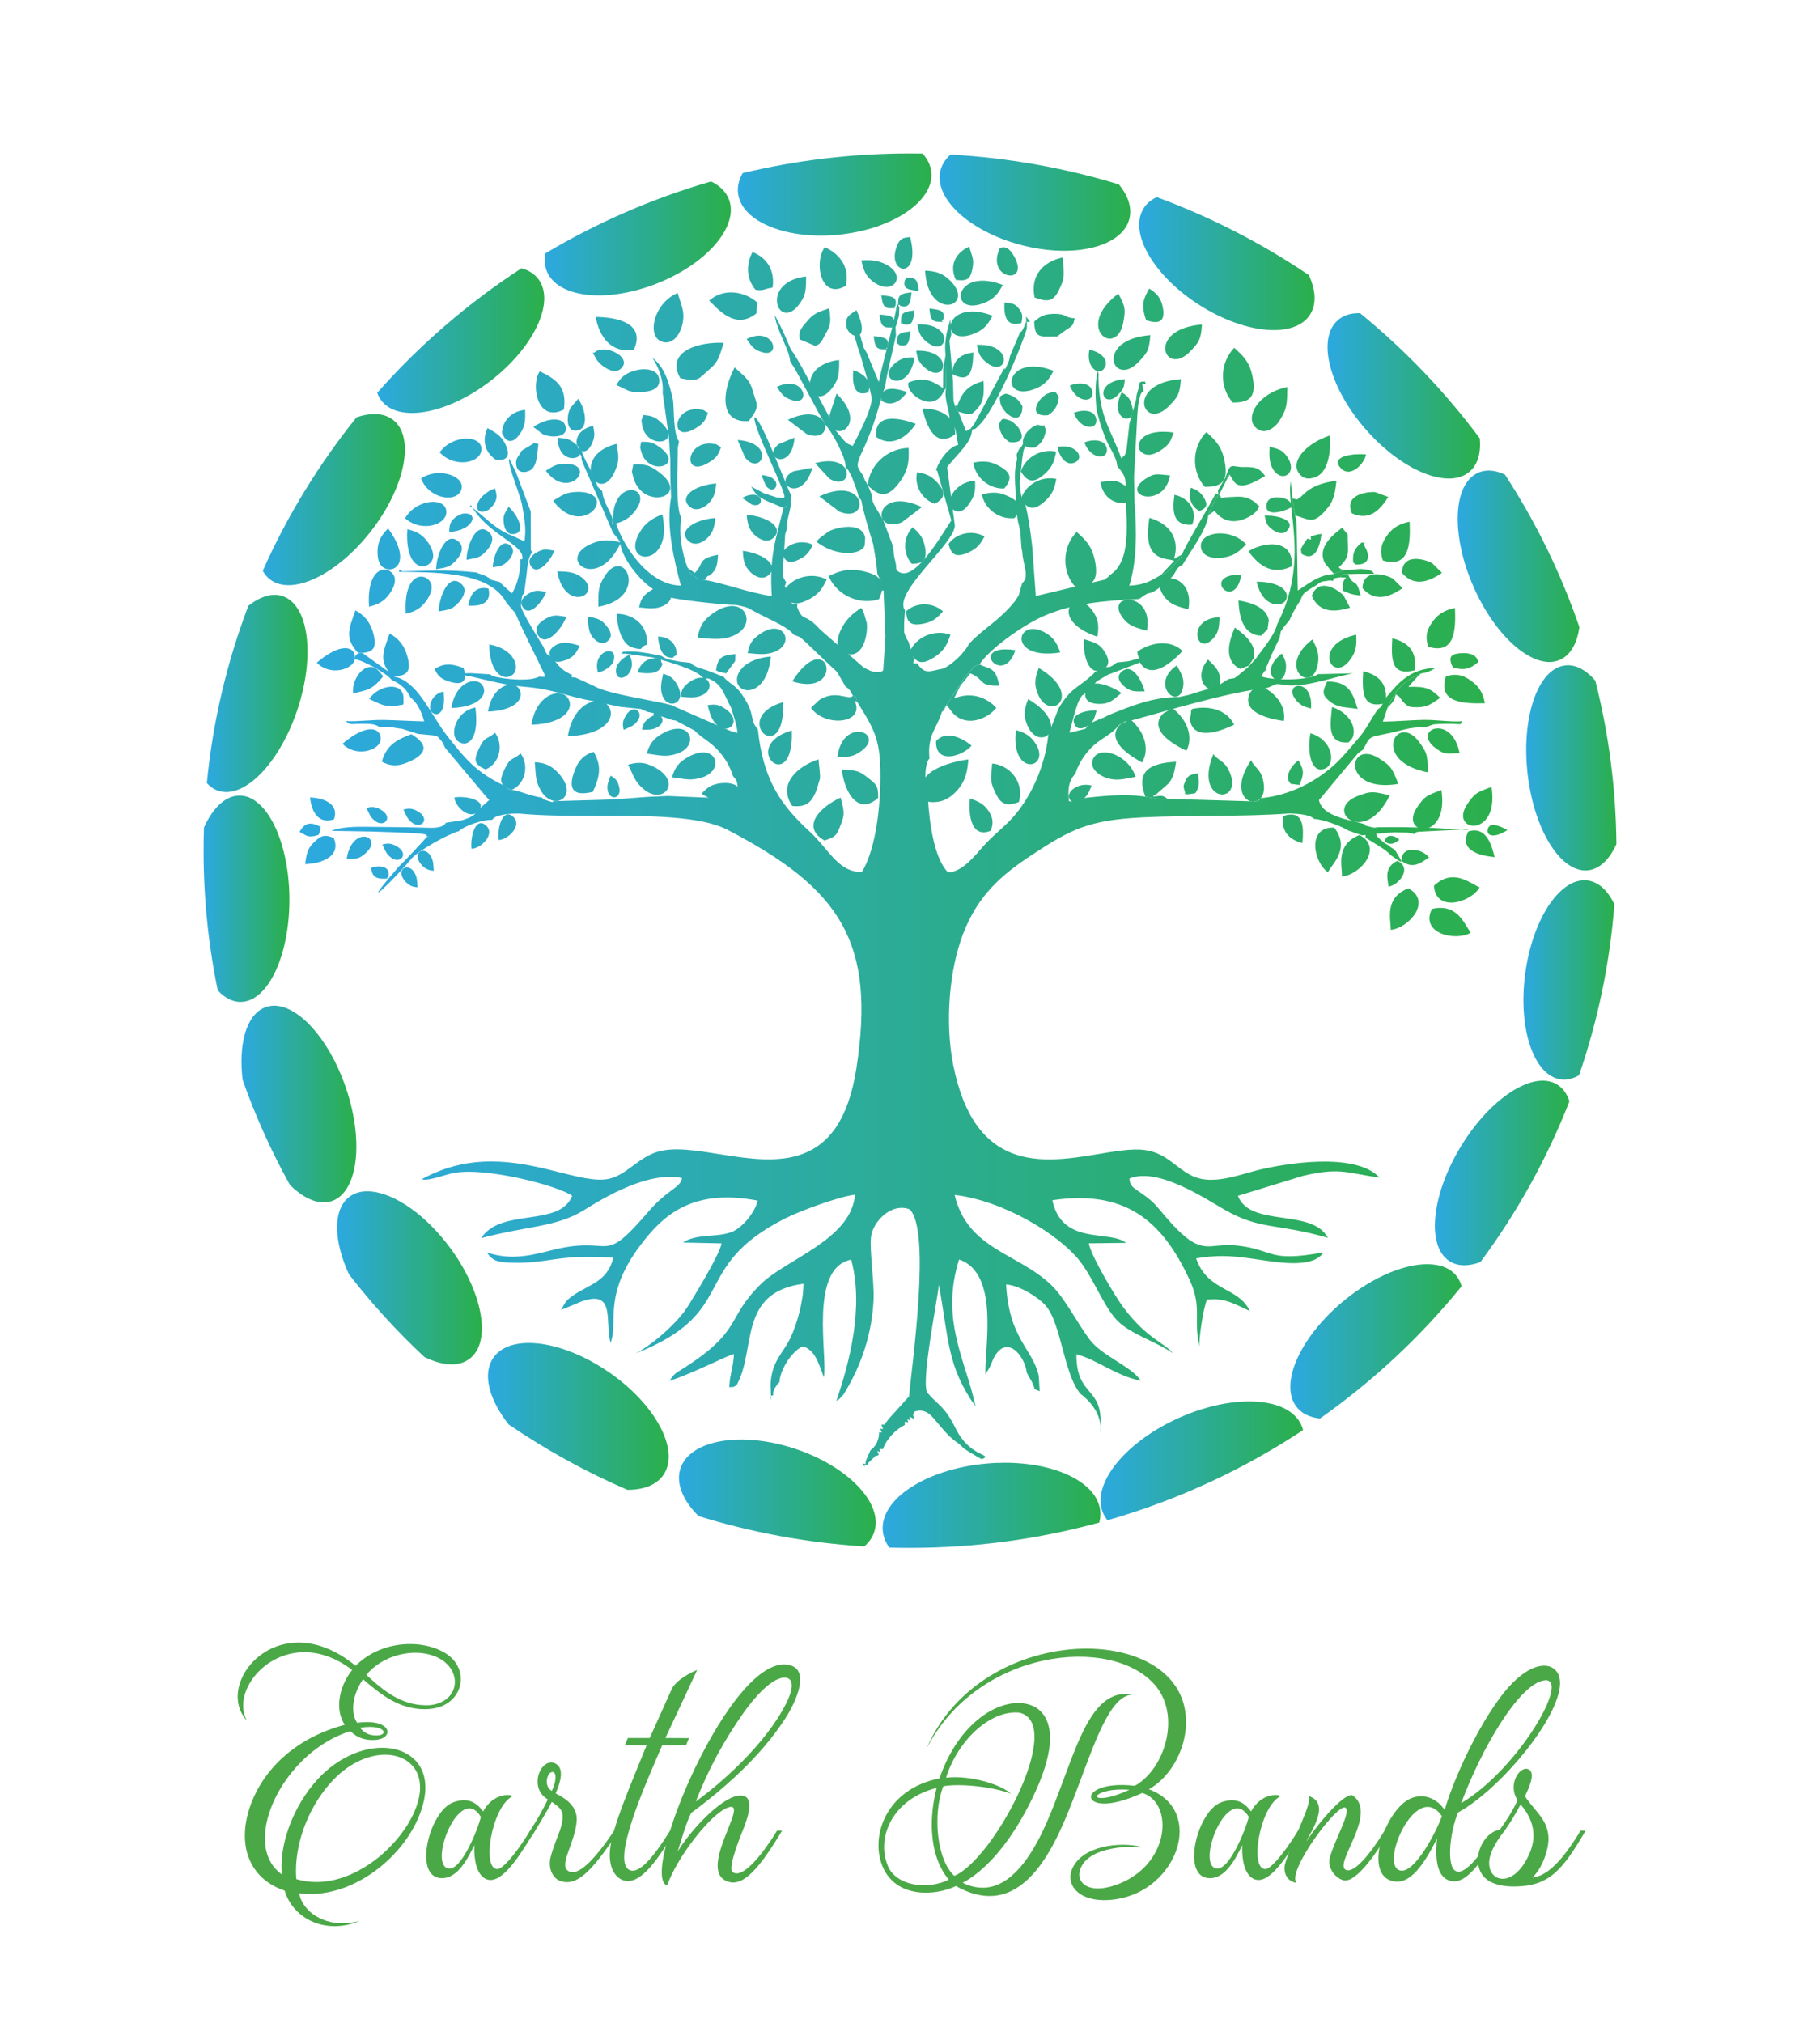 <svg xmlns="http://www.w3.org/2000/svg" xmlns:xlink="http://www.w3.org/1999/xlink" id="Layer_1" x="0px" y="0px" width="127.559px" height="141.732px" viewBox="0 0 127.559 141.732" xml:space="preserve"> <g> <defs> <path id="SVGID_1_" d="M69.116,102.547c-4.209,0.382-7.453,2.493-7.244,4.72c0.04,0.416,0.196,0.807,0.454,1.164 c0.483,0.014,0.967,0.02,1.453,0.02c4.597,0,9.045-0.617,13.267-1.773c0.071-0.262,0.095-0.525,0.07-0.795 c-0.188-1.99-3.072-3.396-6.692-3.396C69.997,102.487,69.56,102.506,69.116,102.547"></path> </defs> <clipPath id="SVGID_2_"> <use xlink:href="#SVGID_1_"></use> </clipPath> <linearGradient id="SVGID_3_" gradientUnits="userSpaceOnUse" x1="0" y1="141.732" x2="1" y2="141.732" gradientTransform="matrix(15.263 0 0 -15.263 61.862 2268.685)"> <stop offset="0" style="stop-color:#2CA9E0"></stop> <stop offset="1" style="stop-color:#2BAF4A"></stop> </linearGradient> <rect x="61.663" y="102.487" clip-path="url(#SVGID_2_)" fill="url(#SVGID_3_)" width="15.478" height="5.964"></rect> </g> <g> <defs> <path id="SVGID_4_" d="M82.798,99.269c-3.854,1.668-6.317,4.662-5.51,6.688c0.081,0.204,0.197,0.393,0.334,0.561 c4.93-1.412,9.541-3.563,13.706-6.318c-0.023-0.096-0.053-0.186-0.09-0.275c-0.456-1.143-1.856-1.733-3.683-1.733 C86.144,98.19,84.479,98.542,82.798,99.269"></path> </defs> <clipPath id="SVGID_5_"> <use xlink:href="#SVGID_4_"></use> </clipPath> <linearGradient id="SVGID_6_" gradientUnits="userSpaceOnUse" x1="0" y1="141.732" x2="1" y2="141.732" gradientTransform="matrix(14.193 0 0 -14.193 77.135 2114.006)"> <stop offset="0" style="stop-color:#2CA9E0"></stop> <stop offset="1" style="stop-color:#2BAF4A"></stop> </linearGradient> <rect x="76.48" y="98.19" clip-path="url(#SVGID_5_)" fill="url(#SVGID_6_)" width="14.848" height="8.327"></rect> </g> <g> <defs> <path id="SVGID_7_" d="M94.306,91.04c-3.115,2.511-4.666,5.866-3.465,7.495c0.366,0.5,0.949,0.779,1.671,0.856 c3.727-2.624,7.067-5.745,9.925-9.265c-0.065-0.246-0.171-0.475-0.318-0.674c-0.437-0.592-1.176-0.876-2.091-0.876 C98.425,88.577,96.287,89.445,94.306,91.04"></path> </defs> <clipPath id="SVGID_8_"> <use xlink:href="#SVGID_7_"></use> </clipPath> <linearGradient id="SVGID_9_" gradientUnits="userSpaceOnUse" x1="0" y1="141.732" x2="1" y2="141.732" gradientTransform="matrix(12.003 0 0 -12.003 90.435 1795.179)"> <stop offset="0" style="stop-color:#2CA9E0"></stop> <stop offset="1" style="stop-color:#2BAF4A"></stop> </linearGradient> <rect x="89.64" y="88.577" clip-path="url(#SVGID_8_)" fill="url(#SVGID_9_)" width="12.797" height="10.814"></rect> </g> <g> <defs> <path id="SVGID_10_" d="M102.46,80.206c-2.112,3.399-2.517,7.042-0.906,8.136c0.586,0.394,1.357,0.402,2.205,0.087 c2.552-3.444,4.66-7.226,6.239-11.269c-0.162-0.491-0.423-0.877-0.796-1.129c-0.313-0.212-0.678-0.313-1.079-0.313 C106.455,75.718,104.163,77.463,102.46,80.206"></path> </defs> <clipPath id="SVGID_11_"> <use xlink:href="#SVGID_10_"></use> </clipPath> <linearGradient id="SVGID_12_" gradientUnits="userSpaceOnUse" x1="0" y1="141.728" x2="1" y2="141.728" gradientTransform="matrix(9.43 0 0 -9.43 100.57 1418.673)"> <stop offset="0" style="stop-color:#2CA9E0"></stop> <stop offset="1" style="stop-color:#2BAF4A"></stop> </linearGradient> <rect x="99.943" y="75.718" clip-path="url(#SVGID_11_)" fill="url(#SVGID_12_)" width="10.055" height="13.025"></rect> </g> <g> <defs> <path id="SVGID_13_" d="M106.895,68.242c-0.51,3.851,0.617,7.156,2.517,7.388c0.421,0.05,0.846-0.054,1.257-0.29 c1.308-3.802,2.159-7.817,2.48-11.976c-0.46-0.964-1.111-1.582-1.896-1.676c-0.07-0.009-0.14-0.013-0.21-0.013 C109.212,61.675,107.383,64.534,106.895,68.242"></path> </defs> <clipPath id="SVGID_14_"> <use xlink:href="#SVGID_13_"></use> </clipPath> <linearGradient id="SVGID_15_" gradientUnits="userSpaceOnUse" x1="0" y1="141.73" x2="1" y2="141.73" gradientTransform="matrix(6.375 0 0 -6.375 106.773 972.198)"> <stop offset="0" style="stop-color:#2CA9E0"></stop> <stop offset="1" style="stop-color:#2BAF4A"></stop> </linearGradient> <rect x="106.385" y="61.675" clip-path="url(#SVGID_14_)" fill="url(#SVGID_15_)" width="6.764" height="14.004"></rect> </g> <g> <defs> <path id="SVGID_16_" d="M109.592,46.64c-1.886,0.34-3.008,3.822-2.503,7.777c0.504,3.955,2.44,6.885,4.326,6.547 c0.774-0.141,1.419-0.809,1.875-1.821c-0.036-3.949-0.548-7.784-1.48-11.455c-0.593-0.684-1.254-1.075-1.919-1.075 C109.791,46.613,109.692,46.622,109.592,46.64"></path> </defs> <clipPath id="SVGID_17_"> <use xlink:href="#SVGID_16_"></use> </clipPath> <linearGradient id="SVGID_18_" gradientUnits="userSpaceOnUse" x1="0" y1="141.707" x2="1" y2="141.707" gradientTransform="matrix(6.322 0 0 -6.322 106.967 949.869)"> <stop offset="0" style="stop-color:#2CA9E0"></stop> <stop offset="1" style="stop-color:#2BAF4A"></stop> </linearGradient> <rect x="106.584" y="46.613" clip-path="url(#SVGID_17_)" fill="url(#SVGID_18_)" width="6.706" height="14.689"></rect> </g> <g> <defs> <path id="SVGID_19_" d="M103.438,33.205c-1.686,0.963-1.696,4.642-0.023,8.217c1.672,3.575,4.391,5.693,6.075,4.73 c0.657-0.376,1.058-1.168,1.205-2.207c-1.301-3.797-3.063-7.385-5.22-10.698c-0.395-0.18-0.779-0.276-1.141-0.276 C104.014,32.971,103.712,33.047,103.438,33.205"></path> </defs> <clipPath id="SVGID_20_"> <use xlink:href="#SVGID_19_"></use> </clipPath> <linearGradient id="SVGID_21_" gradientUnits="userSpaceOnUse" x1="0" y1="141.689" x2="1" y2="141.689" gradientTransform="matrix(8.528 0 0 -8.528 102.167 1248.408)"> <stop offset="0" style="stop-color:#2CA9E0"></stop> <stop offset="1" style="stop-color:#2BAF4A"></stop> </linearGradient> <rect x="101.742" y="32.971" clip-path="url(#SVGID_20_)" fill="url(#SVGID_21_)" width="8.953" height="14.144"></rect> </g> <g> <defs> <path id="SVGID_22_" d="M93.603,22.595c-1.313,1.476-0.235,4.972,2.407,7.811c2.644,2.84,5.851,3.945,7.163,2.47 c0.458-0.513,0.625-1.273,0.54-2.162c-2.423-3.254-5.244-6.203-8.393-8.772c-0.029-0.001-0.059-0.001-0.087-0.001 C94.563,21.941,93.998,22.152,93.603,22.595"></path> </defs> <clipPath id="SVGID_23_"> <use xlink:href="#SVGID_22_"></use> </clipPath> <linearGradient id="SVGID_24_" gradientUnits="userSpaceOnUse" x1="0" y1="141.695" x2="1" y2="141.695" gradientTransform="matrix(10.692 0 0 -10.692 93.042 1543.188)"> <stop offset="0" style="stop-color:#2CA9E0"></stop> <stop offset="1" style="stop-color:#2BAF4A"></stop> </linearGradient> <rect x="92.289" y="21.941" clip-path="url(#SVGID_23_)" fill="url(#SVGID_24_)" width="11.509" height="12.41"></rect> </g> <g> <defs> <path id="SVGID_25_" d="M80.054,14.776c-0.881,1.803,1.065,4.849,4.343,6.803c3.278,1.954,6.651,2.077,7.527,0.276 c0.351-0.713,0.254-1.621-0.188-2.579c-3.289-2.223-6.866-4.067-10.661-5.463C80.615,14.025,80.262,14.346,80.054,14.776"></path> </defs> <clipPath id="SVGID_26_"> <use xlink:href="#SVGID_25_"></use> </clipPath> <linearGradient id="SVGID_27_" gradientUnits="userSpaceOnUse" x1="0" y1="141.71" x2="1" y2="141.71" gradientTransform="matrix(12.294 0 0 -12.294 79.839 1760.914)"> <stop offset="0" style="stop-color:#2CA9E0"></stop> <stop offset="1" style="stop-color:#2BAF4A"></stop> </linearGradient> <rect x="79.173" y="13.813" clip-path="url(#SVGID_26_)" fill="url(#SVGID_27_)" width="13.102" height="9.843"></rect> </g> <g> <defs> <path id="SVGID_28_" d="M65.886,12.089c-0.346,1.997,2.352,4.308,6.024,5.163s6.929-0.07,7.276-2.066 c0.129-0.743-0.162-1.528-0.767-2.266c-3.761-1.147-7.713-1.863-11.798-2.09C66.227,11.179,65.971,11.602,65.886,12.089"></path> </defs> <clipPath id="SVGID_29_"> <use xlink:href="#SVGID_28_"></use> </clipPath> <linearGradient id="SVGID_30_" gradientUnits="userSpaceOnUse" x1="0" y1="141.712" x2="1" y2="141.712" gradientTransform="matrix(13.36 0 0 -13.36 65.858 1907.788)"> <stop offset="0" style="stop-color:#2CA9E0"></stop> <stop offset="1" style="stop-color:#2BAF4A"></stop> </linearGradient> <rect x="65.54" y="10.83" clip-path="url(#SVGID_29_)" fill="url(#SVGID_30_)" width="13.775" height="7.277"></rect> </g> <g> <defs> <path id="SVGID_31_" d="M52.051,12.128c-0.27,0.467-0.386,0.956-0.319,1.448c0.274,2.01,3.526,3.283,7.263,2.845 c3.739-0.439,6.545-2.423,6.271-4.432c-0.062-0.451-0.273-0.866-0.607-1.231c-0.294-0.006-0.584-0.007-0.88-0.007 C59.738,10.751,55.812,11.227,52.051,12.128"></path> </defs> <clipPath id="SVGID_32_"> <use xlink:href="#SVGID_31_"></use> </clipPath> <linearGradient id="SVGID_33_" gradientUnits="userSpaceOnUse" x1="0" y1="141.718" x2="1" y2="141.718" gradientTransform="matrix(13.572 0 0 -13.572 51.717 1937.249)"> <stop offset="0" style="stop-color:#2CA9E0"></stop> <stop offset="1" style="stop-color:#2BAF4A"></stop> </linearGradient> <rect x="51.665" y="10.751" clip-path="url(#SVGID_32_)" fill="url(#SVGID_33_)" width="13.875" height="6.108"></rect> </g> <g> <defs> <path id="SVGID_34_" d="M38.23,17.749c-0.086,0.428-0.064,0.842,0.083,1.225c0.723,1.88,4.169,2.283,7.695,0.902 c3.529-1.381,5.802-4.024,5.081-5.904c-0.21-0.547-0.65-0.969-1.253-1.258C45.719,13.904,41.825,15.608,38.23,17.749"></path> </defs> <clipPath id="SVGID_35_"> <use xlink:href="#SVGID_34_"></use> </clipPath> <linearGradient id="SVGID_36_" gradientUnits="userSpaceOnUse" x1="0" y1="141.71" x2="1" y2="141.71" gradientTransform="matrix(13.043 0 0 -13.043 38.176 1865.312)"> <stop offset="0" style="stop-color:#2CA9E0"></stop> <stop offset="1" style="stop-color:#2BAF4A"></stop> </linearGradient> <rect x="38.144" y="12.714" clip-path="url(#SVGID_35_)" fill="url(#SVGID_36_)" width="13.666" height="8.543"></rect> </g> <g> <defs> <path id="SVGID_37_" d="M26.439,27.522c0.063,0.183,0.151,0.353,0.265,0.508c1.171,1.606,4.592,1.017,7.643-1.317 c3.05-2.334,4.574-5.527,3.404-7.133c-0.283-0.388-0.694-0.648-1.201-0.785C32.79,21.243,29.388,24.182,26.439,27.522"></path> </defs> <clipPath id="SVGID_38_"> <use xlink:href="#SVGID_37_"></use> </clipPath> <linearGradient id="SVGID_39_" gradientUnits="userSpaceOnUse" x1="-4.882813e-004" y1="141.702" x2="1" y2="141.702" gradientTransform="matrix(11.706 0 0 -11.706 26.442 1682.984)"> <stop offset="0" style="stop-color:#2CA9E0"></stop> <stop offset="1" style="stop-color:#2BAF4A"></stop> </linearGradient> <rect x="26.439" y="18.795" clip-path="url(#SVGID_38_)" fill="url(#SVGID_39_)" width="12.482" height="10.841"></rect> </g> <g> <defs> <path id="SVGID_40_" d="M24.992,29.237c-2.633,3.271-4.852,6.883-6.575,10.759c0.119,0.22,0.273,0.409,0.461,0.564 c1.511,1.245,4.686-0.233,7.091-3.3c2.406-3.068,3.13-6.564,1.621-7.809c-0.365-0.3-0.825-0.442-1.348-0.442 C25.855,29.009,25.434,29.087,24.992,29.237"></path> </defs> <clipPath id="SVGID_41_"> <use xlink:href="#SVGID_40_"></use> </clipPath> <linearGradient id="SVGID_42_" gradientUnits="userSpaceOnUse" x1="0" y1="141.693" x2="1" y2="141.693" gradientTransform="matrix(9.961 0 0 -9.961 18.414 1446.79)"> <stop offset="0" style="stop-color:#2CA9E0"></stop> <stop offset="1" style="stop-color:#2BAF4A"></stop> </linearGradient> <rect x="18.417" y="29.009" clip-path="url(#SVGID_41_)" fill="url(#SVGID_42_)" width="10.682" height="12.796"></rect> </g> <g> <defs> <path id="SVGID_43_" d="M17.407,42.446c-1.493,3.927-2.488,8.093-2.91,12.423c0.229,0.253,0.496,0.438,0.802,0.539 c1.825,0.607,4.314-1.953,5.558-5.721c1.244-3.766,0.775-7.311-1.051-7.917c-0.18-0.06-0.368-0.09-0.559-0.09 C18.659,41.68,18.029,41.954,17.407,42.446"></path> </defs> <clipPath id="SVGID_44_"> <use xlink:href="#SVGID_43_"></use> </clipPath> <linearGradient id="SVGID_45_" gradientUnits="userSpaceOnUse" x1="-4.882813e-004" y1="141.696" x2="1" y2="141.696" gradientTransform="matrix(7.056 0 0 -7.056 14.499 1048.603)"> <stop offset="0" style="stop-color:#2CA9E0"></stop> <stop offset="1" style="stop-color:#2BAF4A"></stop> </linearGradient> <rect x="14.497" y="41.68" clip-path="url(#SVGID_44_)" fill="url(#SVGID_45_)" width="7.604" height="14.335"></rect> </g> <g> <defs> <path id="SVGID_46_" d="M16.695,55.746c-0.951,0.053-1.797,0.903-2.4,2.235c-0.018,0.538-0.027,1.078-0.027,1.62 c0,3.353,0.342,6.628,0.995,9.791c0.505,0.545,1.081,0.839,1.687,0.804c1.909-0.106,3.401-3.427,3.331-7.417 c-0.069-3.925-1.624-7.036-3.492-7.036C16.758,55.743,16.726,55.744,16.695,55.746"></path> </defs> <clipPath id="SVGID_47_"> <use xlink:href="#SVGID_46_"></use> </clipPath> <linearGradient id="SVGID_48_" gradientUnits="userSpaceOnUse" x1="-4.882813e-004" y1="141.729" x2="1" y2="141.729" gradientTransform="matrix(6.016 0 0 -6.016 14.27 915.581)"> <stop offset="0" style="stop-color:#2CA9E0"></stop> <stop offset="1" style="stop-color:#2BAF4A"></stop> </linearGradient> <rect x="14.268" y="55.743" clip-path="url(#SVGID_47_)" fill="url(#SVGID_48_)" width="6.083" height="14.488"></rect> </g> <g> <defs> <path id="SVGID_49_" d="M18.49,70.619c-1.251,0.566-1.775,2.58-1.487,5.033c0.903,2.563,2.017,5.028,3.319,7.375 c1.057,1.041,2.179,1.479,3.091,1.066c1.76-0.8,2.082-4.461,0.722-8.183c-1.181-3.233-3.246-5.447-4.92-5.447 C18.963,70.464,18.72,70.514,18.49,70.619"></path> </defs> <clipPath id="SVGID_50_"> <use xlink:href="#SVGID_49_"></use> </clipPath> <linearGradient id="SVGID_51_" gradientUnits="userSpaceOnUse" x1="0" y1="141.715" x2="1" y2="141.715" gradientTransform="matrix(8.051 0 0 -8.051 16.925 1218.474)"> <stop offset="0" style="stop-color:#2CA9E0"></stop> <stop offset="1" style="stop-color:#2BAF4A"></stop> </linearGradient> <rect x="16.715" y="70.464" clip-path="url(#SVGID_50_)" fill="url(#SVGID_51_)" width="8.78" height="14.042"></rect> </g> <g> <defs> <path id="SVGID_52_" d="M24.331,83.988c-1.017,0.967-0.9,3.068,0.127,5.301c1.606,2.068,3.376,4.01,5.291,5.794 c1.342,0.657,2.565,0.706,3.319-0.012c1.425-1.35,0.623-4.931-1.789-7.993c-1.783-2.265-3.949-3.609-5.532-3.61 C25.189,83.467,24.703,83.635,24.331,83.988"></path> </defs> <clipPath id="SVGID_53_"> <use xlink:href="#SVGID_52_"></use> </clipPath> <linearGradient id="SVGID_54_" gradientUnits="userSpaceOnUse" x1="0" y1="141.722" x2="1" y2="141.722" gradientTransform="matrix(10.148 0 0 -10.148 23.625 1527.817)"> <stop offset="0" style="stop-color:#2CA9E0"></stop> <stop offset="1" style="stop-color:#2BAF4A"></stop> </linearGradient> <rect x="23.314" y="83.467" clip-path="url(#SVGID_53_)" fill="url(#SVGID_54_)" width="11.179" height="12.321"></rect> </g> <g> <defs> <path id="SVGID_55_" d="M34.454,95.334c-0.605,1.149-0.089,2.84,1.196,4.472c2.603,1.774,5.387,3.314,8.319,4.579 c1.237,0.007,2.203-0.401,2.646-1.239c0.975-1.849-0.957-5.096-4.316-7.254c-1.847-1.187-3.742-1.796-5.234-1.796 C35.844,94.096,34.893,94.503,34.454,95.334"></path> </defs> <clipPath id="SVGID_56_"> <use xlink:href="#SVGID_55_"></use> </clipPath> <linearGradient id="SVGID_57_" gradientUnits="userSpaceOnUse" x1="0" y1="141.732" x2="1" y2="141.732" gradientTransform="matrix(12.666 0 0 -12.666 34.201 1894.413)"> <stop offset="0" style="stop-color:#2CA9E0"></stop> <stop offset="1" style="stop-color:#2BAF4A"></stop> </linearGradient> <rect x="33.849" y="94.096" clip-path="url(#SVGID_56_)" fill="url(#SVGID_57_)" width="13.741" height="10.296"></rect> </g> <g> <defs> <path id="SVGID_58_" d="M47.642,103.066c-0.232,1.004,0.287,2.135,1.318,3.16c3.703,1.145,7.592,1.871,11.612,2.125 c0.382-0.324,0.642-0.725,0.75-1.192c0.477-2.056-2.199-4.642-5.977-5.77c-1.193-0.358-2.354-0.527-3.398-0.527 C49.685,100.862,47.969,101.657,47.642,103.066"></path> </defs> <clipPath id="SVGID_59_"> <use xlink:href="#SVGID_58_"></use> </clipPath> <linearGradient id="SVGID_60_" gradientUnits="userSpaceOnUse" x1="0" y1="141.732" x2="1" y2="141.732" gradientTransform="matrix(13.79 0 0 -13.79 47.585 2059.092)"> <stop offset="0" style="stop-color:#2CA9E0"></stop> <stop offset="1" style="stop-color:#2BAF4A"></stop> </linearGradient> <rect x="47.41" y="100.862" clip-path="url(#SVGID_59_)" fill="url(#SVGID_60_)" width="14.389" height="7.489"></rect> </g> <g> <defs> <path id="SVGID_61_" d="M100.36,63.687c-0.858,1.704,1.623,2.293,2.721,1.667c-0.407-0.561-0.833-1.742-2.124-1.742 C100.776,63.612,100.578,63.635,100.36,63.687 M97.476,65.151c1.258-0.113,2.928-2.019,1.225-2.908 C97.018,62.914,97.475,64.366,97.476,65.151 M100.503,62.054c0.106,1.897,2.561,1.205,3.198,0.123 c-0.467-0.212-1.109-0.709-1.861-0.71C101.425,61.467,100.976,61.619,100.503,62.054 M28.435,61.786 c0.239,0.258,0.459,0.358,0.831,0.385c-0.047-0.441,0-0.666-0.234-1.053c-0.146-0.239-0.345-0.342-0.519-0.342 C28.155,60.776,27.904,61.213,28.435,61.786 M26.011,60.813c0.043,0.132,0.004,0.737,0.765,0.752 c0.807,0.008,0.114,0.004,0.43-0.112c0.15-0.556-0.24-0.752-0.653-0.752C26.36,60.701,26.162,60.744,26.011,60.813 M97.315,62.125 c0.754-0.118,1.688-1.332,0.62-1.807C96.944,60.793,97.281,61.649,97.315,62.125 M29.573,60.625 c0.239,0.259,0.459,0.356,0.832,0.384c-0.048-0.442,0.004-0.663-0.235-1.053c-0.147-0.24-0.345-0.342-0.519-0.342 C29.293,59.614,29.041,60.051,29.573,60.625 M98.233,60.323c0.868,0.667,1.504-0.005,1.924-0.24 c-0.226-0.315-0.727-0.545-1.16-0.545C98.575,59.538,98.216,59.755,98.233,60.323 M26.799,59.174 c0.202,0.401,0.235,0.621,0.593,0.904c0.684,0.532,1.368-0.305,0.321-0.834c-0.184-0.092-0.341-0.136-0.511-0.136 C27.079,59.108,26.95,59.131,26.799,59.174 M24.3,60.168c0.707,0,0.816,0.032,1.252-0.325c0.796-0.651,0.478-1.223-0.043-1.223 C25.066,58.62,24.475,59.034,24.3,60.168 M97.08,58.972c0.445,0.349,0.775,0,0.994-0.122c-0.116-0.163-0.375-0.281-0.6-0.281 C97.257,58.569,97.071,58.68,97.08,58.972 M22.005,59.018c-0.445,0.438-0.522,0.759-0.617,1.529 c1.248-0.05,2.525-0.582,2.004-1.828c-0.233-0.104-0.417-0.155-0.58-0.155C22.53,58.564,22.311,58.717,22.005,59.018 M94.059,61.414c1.262-0.113,2.931-2.018,1.223-2.907C93.599,59.179,94.059,60.633,94.059,61.414 M102.908,58.261 c-0.646,1.262,0.669,1.686,1.845,1.792c-0.187-0.79-0.519-1.868-1.409-1.868C103.212,58.185,103.067,58.209,102.908,58.261 M93.063,61.109c0.407-0.678,1.55-1.699,0.45-3.119c-0.031-0.002-0.063-0.002-0.095-0.002 C91.602,57.987,92.056,60.391,93.063,61.109 M22.431,58.144c0.029,0.159,0.036,0.024,0.033-0.111 c-0.002-0.092-0.009-0.183-0.016-0.183C22.442,57.85,22.435,57.925,22.431,58.144 M104.271,58.102 c-0.103,0.451,0.386,0.617,1.159,0.187l0.222-0.121c-0.034-0.013-0.588-0.365-0.989-0.365 C104.476,57.803,104.323,57.88,104.271,58.102 M20.992,58.28c0.545,0.297,0.597,0.448,1.338,0.217l0.1-0.263 c0-0.033,0.001-0.063,0.001-0.09c-0.009-0.051-0.02-0.131-0.035-0.25c-0.264-0.131-0.473-0.185-0.643-0.185 C21.367,57.709,21.18,57.987,20.992,58.28 M33.048,59.471c0.655-0.019,1.64-0.988,1.067-1.581 c-0.148-0.154-0.283-0.219-0.404-0.219C33.214,57.671,32.96,58.785,33.048,59.471 M89.943,57.174 c-0.167,1.051,0.365,1.638,1.338,1.901c0.107-1.055,0.051-2.004-0.788-2.004C90.338,57.071,90.156,57.104,89.943,57.174 M34.946,58.855c0.655-0.019,1.639-0.983,1.071-1.576c-0.149-0.156-0.285-0.222-0.407-0.222 C35.112,57.057,34.858,58.17,34.946,58.855 M28.277,56.728c0.201,0.396,0.234,0.622,0.592,0.903 c0.679,0.531,1.367-0.306,0.321-0.833c-0.184-0.093-0.343-0.138-0.514-0.138C28.554,56.66,28.426,56.683,28.277,56.728 M25.686,56.61c0.201,0.4,0.234,0.622,0.593,0.904c0.678,0.531,1.363-0.307,0.32-0.833c-0.184-0.093-0.341-0.137-0.512-0.137 C25.965,56.544,25.836,56.567,25.686,56.61 M69.433,58.21c0.234-0.536,0.144-0.993-0.186-1.444 c-0.33-0.462-0.722-0.636-1.266-0.814C67.855,57.217,68.114,58.738,69.433,58.21 M57.793,58.892 c0.775-0.268,0.836-0.315,1.156-1.171c0.215-0.588,0.268-0.757-0.032-1.835C57.299,56.634,56.191,58.008,57.793,58.892 M23.41,57.405c0.35-1.011-0.583-1.486-1.677-1.529C21.832,56.954,22.382,57.767,23.41,57.405 M31.848,55.876 c0.039,0.645,1.057,1.581,1.641,0.997c0.666-0.664-0.395-1.026-1.251-1.026C32.1,55.847,31.967,55.857,31.848,55.876 M95.229,55.745c-2.604,0.941,0.389,3.665,2.174-0.014c-0.599-0.149-0.932-0.221-1.211-0.221 C95.895,55.51,95.657,55.59,95.229,55.745 M99.38,56.479c-1.482,2.041,2.221,2.587,1.644-1.121 C99.927,55.754,99.858,55.825,99.38,56.479 M102.898,56.257c-1.488,2.042,2.223,2.583,1.64-1.119 C103.449,55.534,103.373,55.598,102.898,56.257 M82.944,55.061c0,0.019,0.004,0.039,0.014,0.007 c-0.003-0.023-0.006-0.031-0.009-0.031S82.944,55.049,82.944,55.061 M74.941,55.952c0.172,0.376,0.627,0.263,0.863,0.107 c0.438-0.272,0.504-0.569,0.709-1.016c-0.138-0.039-0.274-0.056-0.406-0.056C75.358,54.987,74.752,55.547,74.941,55.952 M50.493,54.883c-0.583,0.071-0.927,0.264-1.32,0.734c0.651,0.367,0.908,0.645,1.664,0.701c0.698,0.053,1.094-0.336,1.096-0.725 c0.001-0.365-0.344-0.731-1.109-0.731C50.721,54.862,50.611,54.869,50.493,54.883 M42.582,55.339 c0.094,0.8,1.112,0.688,0.774-0.343c-0.102-0.316-0.249-0.479-0.561-0.645C42.663,54.746,42.533,54.915,42.582,55.339 M83.13,54.605c-0.009,0.013-0.146,0.353-0.146,0.353c-0.012,0.058-0.02,0.092-0.025,0.11c0.004,0.027,0.009,0.076,0.014,0.159 l0.073,0.263c0.098,0.044-0.247,0.231,0.419,0.136c0.426-0.059,0.283-0.018,0.441-0.277c0.178-0.291,0.104-0.753,0.07-1.176 C83.498,54.282,83.364,54.252,83.13,54.605 M61.55,55.901c-0.018-0.81-0.043-0.882-0.774-1.446 c-0.499-0.386-0.645-0.489-1.784-0.541C59.217,55.66,60.197,57.124,61.55,55.901 M69.777,55.58 c0.354,0.738,0.728,0.954,1.635,0.616c0.407-1.492-0.75-2.63-1.878-2.696C69.473,54.615,69.343,54.667,69.777,55.58 M44.024,53.579c0.393,0.781,0.458,1.224,1.158,1.77c1.337,1.05,2.681-0.593,0.631-1.628c-0.363-0.182-0.674-0.271-1.012-0.271 C44.564,53.45,44.314,53.494,44.024,53.579 M37.948,55.456c0.89,1.437,2.726,0.35,1.162-1.316 c-0.474-0.498-0.899-0.693-1.63-0.735C37.575,54.272,37.48,54.704,37.948,55.456 M80.275,55.825 c0.459,0.084,1.043,0.231,1.549,0.15c-0.368-0.311-0.483-0.193-1.022-0.165c0.043-0.032,0.111-0.127,0.13-0.089 c0.021,0.033,0.097-0.07,0.128-0.089l0.849-0.745c0.353-0.437,0.419-0.907,0.52-1.514C80.473,53.467,79.619,54.107,80.275,55.825 M90.355,54.77c0.169,0.206-0.012,0.132,0.338,0.179c0.803,0.118,0.238-0.023,0.445-0.099c0.277-0.714,0.229-0.936-0.132-1.571 C90.362,53.74,90.111,54.474,90.355,54.77 M88.5,54.559c-0.181-0.691-0.536-0.73-0.818-1.291 C85.527,56.47,89.202,57.212,88.5,54.559 M64.972,56.167c0.895,0.151,1.555-0.15,2.124-0.799c0.579-0.654,0.702-1.294,0.773-2.16 C65.9,53.481,63.686,54.418,64.972,56.167 M55.527,56.473c1.099,0.118,1.395-0.362,1.707-1.124l0.234-0.786 c0.032-0.381-0.071-0.941-0.1-1.36C55.885,53.688,54.48,54.944,55.527,56.473 M86.107,53.938 c-0.324-0.646-0.679-0.607-1.069-1.096C83.596,56.407,87.352,56.394,86.107,53.938 M95.023,53.917 c0.21,0.663,1.112,1.326,2.983,1.009c-0.458-1.163-0.532-1.244-1.266-1.736c-0.379-0.257-0.711-0.363-0.981-0.363 C95.147,52.827,94.85,53.372,95.023,53.917 M35.353,53.918c-0.398,0.843-0.297,1.088,0.463,1.445 c0.946-0.353,1.324-1.67,0.674-2.57C35.873,53.326,35.793,52.991,35.353,53.918 M76.663,53.076 c-0.384,0.627,0.237,1.163,0.702,1.355c0.845,0.349,1.356,0.151,2.229,0c-0.37-1.101-1.411-1.71-2.173-1.71 C77.089,52.721,76.811,52.836,76.663,53.076 M48.189,53.062c-0.603,0.339-0.89,0.711-1.09,1.402c0.874,0.099,1.285,0.282,2.136,0 c1.273-0.421,1.13-1.744,0.045-1.744C48.984,52.72,48.617,52.819,48.189,53.062 M40.2,54.201c-0.43,1.323,0.243,1.553,1.353,1.28 c0.425-0.955,0.684-1.722,0.057-2.804C40.837,52.911,40.473,53.373,40.2,54.201 M65.605,51.928 c-0.054,1.647,1.806,1.087,2.492,0.32c-0.347-0.294-1-0.712-1.62-0.712C66.164,51.536,65.858,51.644,65.605,51.928 M26.762,53.368 c0.711,0.381,1.304,0.311,2.094-0.08c1.258-0.625,0.951-1.261-0.025-1.844C27.842,51.815,27.102,52.172,26.762,53.368 M92.942,53.815c0.66-0.358,0.465-1.981-1.096-2.438C91.563,52.906,91.999,54.324,92.942,53.815 M33.559,52.469 c-0.396,0.842-0.291,1.087,0.464,1.441c0.946-0.349,1.325-1.668,0.675-2.57C34.081,51.871,33.999,51.539,33.559,52.469 M100.069,54.112c-0.01-1.248-0.055-1.346-0.562-2.067c-0.372-0.529-0.762-0.738-1.09-0.738 C97.354,51.307,96.957,53.515,100.069,54.112 M58.697,53.03c0.778,0.022,1.08-0.015,1.567-0.34 c1.085-0.72,0.605-1.419-0.103-1.419C59.584,51.271,58.855,51.735,58.697,53.03 M55.493,51.179 C51.683,52.291,55.67,55.929,55.493,51.179 M72.469,51.937c-0.345-0.456-0.765-0.644-1.268-0.781 C70.797,54.6,73.885,53.829,72.469,51.937 M24.003,52.112c0.957,0.979,2.548,0.461,2.668-0.226 c0.07-0.401-0.151-0.788-0.683-0.788C25.546,51.098,24.888,51.365,24.003,52.112 M46.416,51.402 c-0.6,0.338-0.885,0.71-1.091,1.401c0.88,0.099,1.29,0.283,2.141,0c1.269-0.42,1.129-1.744,0.044-1.744 C47.212,51.059,46.845,51.158,46.416,51.402 M100.637,52.43c0.607,0.439,0.636,0.373,1.659,0.341 c-0.243-1.278-0.964-1.736-1.521-1.736C100.093,51.035,99.656,51.719,100.637,52.43 M78.874,50.574 c-0.024,0.009-0.075,0.031-0.1,0.047l-0.163,0.074c0,0-1.644,1.059,1.435,2.729c0.535-0.908,0.216-2.117-0.81-3.016 C78.874,50.502,79.214,50.413,78.874,50.574 M45.43,50.357c-0.268,0.217-0.378,0.418-0.425,0.777 c0.444-0.02,0.664,0.036,1.056-0.171c0.556-0.29,0.433-0.871-0.024-0.871C45.872,50.092,45.665,50.167,45.43,50.357 M75.353,50.818c0.234,0.385,0.669,0.179,0.923,0.005c0.361-0.249,0.425-0.453,0.583-1.049c-0.025-0.002-0.054-0.002-0.082-0.002 C76.167,49.772,74.871,50.023,75.353,50.818 M43.805,50.234c-0.168,0.311-0.187,0.547-0.087,0.903 c0.412-0.197,0.641-0.225,0.933-0.579c0.347-0.424,0.137-0.854-0.203-0.854C44.249,49.704,44.006,49.852,43.805,50.234 M81.834,49.81c-0.025,0.015-0.072,0.043-0.095,0.058l-0.158,0.085c0,0-1.587,1.138,1.572,2.648 c0.486-0.937,0.104-2.123-0.964-2.971C81.83,49.745,82.165,49.637,81.834,49.81 M83.539,49.679 c-0.138,0.347-0.016,0.018-0.079,0.385c-0.005,0.024-0.012,0.081-0.02,0.108l-0.034,0.175c0,0-0.077,1.935,3.089,0.434 c-0.348-0.758-1.166-1.193-2.153-1.193C84.084,49.588,83.815,49.618,83.539,49.679 M32.035,51.886 c0.55,0.513,1.602,0.201,1.286-2.31C31.967,49.816,31.519,51.406,32.035,51.886 M94.518,52.017 c0.157-0.183,0.29-0.226,0.351-0.593c0.114-0.729-0.512-1.575-1.512-1.882C93.241,50.738,92.977,52.144,94.518,52.017 M49.594,49.411c0.163,0.574,0.258,1.026,0.668,1.398c0.818,0.742,1.827-0.321,0.542-1.163c-0.296-0.191-0.515-0.276-0.807-0.276 C49.878,49.37,49.747,49.384,49.594,49.411 M28.29,49.231c0.003,0.017,0.007,0.007,0.008-0.004c0-0.006,0-0.012-0.001-0.012 C28.295,49.215,28.293,49.219,28.29,49.231 M54.887,49.195C51.071,50.305,55.057,53.942,54.887,49.195 M39.799,51.579 c2.844-0.089,3.46-1.51,2.734-2.229c-0.153-0.15-0.382-0.233-0.646-0.233C41.126,49.116,40.083,49.808,39.799,51.579 M71.882,50.469c0.698,2.565,3.559,0.513,0.18-1.487C71.853,49.496,71.743,49.966,71.882,50.469 M57.424,49.044l-0.584,0.551 c0.939,1.359,3.825,1.156,3.061-0.499c0.053,0.022,0.086,0.022,0.201,0.121c-0.201-0.643-0.091-0.29-0.325-0.484 c-0.095,0.186-0.327,0.118-0.66,0.051c-0.173-0.036-0.373-0.072-0.596-0.072C58.198,48.712,57.828,48.787,57.424,49.044 M37.246,50.781c2.548-0.081,3.097-1.352,2.447-1.997c-0.136-0.133-0.341-0.207-0.576-0.207 C38.436,48.576,37.501,49.196,37.246,50.781 M30.271,49.909c0.343,0.325,1.008,0.126,0.812-1.454 C30.227,48.606,29.946,49.609,30.271,49.909 M25.878,48.974c0.912,0.409,1.113,0.648,2.384,0.395 c0.013-0.078,0.022-0.119,0.028-0.138c-0.004-0.021-0.008-0.08-0.008-0.226v-0.112c-0.018-0.543-0.389-0.776-0.847-0.776 C26.891,48.117,26.225,48.444,25.878,48.974 M90.817,49.03c0.269,0.339,0.492,0.47,1.066,0.616 c0.099-1.143-0.445-1.591-0.862-1.591C90.631,48.055,90.353,48.448,90.817,49.03 M87.862,48.258 c-0.019,0.014-0.058,0.057-0.076,0.076l-0.124,0.13c0,0-1.159,1.559,2.318,2.053c0.174-1.036-0.561-2.053-1.834-2.542 C87.836,48.192,88.122,47.984,87.862,48.258 M34.204,49.858c2.177-0.07,2.639-1.153,2.09-1.704 c-0.115-0.115-0.291-0.179-0.492-0.179C35.221,47.975,34.422,48.505,34.204,49.858 M67.243,48.023l-1.237,1.882 c0.034-0.029,0.091-0.108,0.106-0.08l0.238-0.42l0.253,0.33c0.853,1.219,2.247,0.772,2.961,0.141l0.267-0.281 c-0.826-0.875-1.932-1.082-2.956-0.66c0.015-0.037,0.038-0.142,0.049-0.116l0.44-0.886C67.321,47.962,67.263,47.957,67.243,48.023 M76.059,48.617c-0.033,0.62,0.627,0.714,1.051,0.703c0.609-0.013,0.844-0.196,1.489-0.765c-0.375-0.269-1.176-0.668-1.779-0.668 C76.407,47.887,76.087,48.073,76.059,48.617 M93.014,47.759c-0.25,0.575-0.458,0.875,0.18,1.379 c0.597,0.474,1.014,0.381,1.959,0.536c-0.314-1.01-0.567-1.917-2.05-1.917C93.074,47.757,93.044,47.758,93.014,47.759 M31.633,49.609c2.175-0.071,2.64-1.154,2.089-1.705c-0.115-0.114-0.29-0.178-0.492-0.178 C32.649,47.726,31.849,48.256,31.633,49.609 M48.337,47.783c-0.407,0.283-0.56,0.503-0.655,1.026 c0.602,0.06,1.066,0.131,1.563-0.114c0.758-0.368,0.569-1.209-0.117-1.209C48.91,47.485,48.641,47.57,48.337,47.783 M101.339,47.391c-0.578,1.808,1.12,1.926,2.734,1.883c-0.115-0.635-0.361-1.11-0.861-1.491c-0.387-0.303-0.762-0.5-1.23-0.5 C101.786,47.283,101.575,47.317,101.339,47.391 M26.782,47.285c0.012,0.01,0.009,0.002,0.004-0.006 c-0.004-0.006-0.008-0.012-0.01-0.012C26.775,47.267,26.775,47.272,26.782,47.285 M46.434,48.757 c0.388,1.026,1.778,0.523,1.014-0.8c-0.243-0.424-0.455-0.597-0.971-0.749C46.357,47.796,46.238,48.238,46.434,48.757 M99.454,47.251c-0.016,0.051-0.194,0.09-0.233,0.109c-0.495,0.262-1.031,0.638-1.386,1.133l-0.369,0.635 c-0.018,0.034-0.043,0.079-0.055,0.115l-0.163,0.352l0.319-0.352c0.249-0.378,0.13-0.161,0.259-0.59 c0.306,0.202,0.307,0.193,0.283,0.185s-0.068-0.016,0.08,0.14c0.186,0.187,0.005,0.066,0.258,0.302 c0.281,0.252,0.373,0.277,0.85,0.277c0.859,0,1.125-0.343,1.646-0.659c-0.694-0.654-0.925-0.805-2.234-0.772l0.608-0.682 c0.205-0.184,0.087-0.061,0.26-0.249C99.536,47.213,99.475,47.199,99.454,47.251 M97.104,49.274 c0.212-1.333-0.459-1.985-1.561-2.24C95.459,48.568,95.483,49.684,97.104,49.274 M78.559,47.114 c-0.367,0.386,0.011,0.799,0.287,1.022c0.403,0.319,0.649,0.325,1.383,0.305c-0.121-0.502-0.606-1.564-1.197-1.564 C78.879,46.877,78.721,46.947,78.559,47.114 M72.627,48.295c0.699,2.56,3.556,0.508,0.18-1.491 C72.593,47.317,72.487,47.787,72.627,48.295 M24.749,48.587c0.97-0.25,1.282-0.189,2.099-1.181 c-0.039-0.066-0.058-0.102-0.066-0.121c-0.017-0.013-0.059-0.057-0.155-0.171c-0.013-0.019-0.047-0.065-0.066-0.084 c-0.184-0.208-0.388-0.297-0.59-0.297C25.303,46.733,24.65,47.706,24.749,48.587 M82.939,47.962 c0.036-0.453-0.142-0.782-0.468-1.336C80.481,48.004,82.777,49.966,82.939,47.962 M30.467,46.869 c0.2,0.532,0.544,0.768,1.152,0.927c0.966,0.255,1.109-0.225,0.87-0.987c-0.373-0.14-0.706-0.248-1.049-0.248 C31.135,46.561,30.822,46.646,30.467,46.869 M67.919,47.119c-0.182,0.2-0.203,0.198-0.211,0.195 c-0.007-0.003-0.006-0.005-0.1,0.134c-0.172,0.259-0.106,0.183-0.222,0.509l0.622-0.777c1.062,0.438,0.521,0.903,2.023,0.861 c-0.244-1.36-0.699-1.129-1.378-1.491C67.933,46.841,68.411,46.577,67.919,47.119 M85.487,47.372 c-0.09-0.445-0.35-0.713-0.821-1.157C83.13,48.069,85.884,49.345,85.487,47.372 M55.523,47.74c1.553,0.495,2.267-0.091,2.39-0.679 c0.091-0.432-0.139-0.865-0.59-0.865C56.894,46.196,56.266,46.587,55.523,47.74 M44.694,47.104c0.501,0.1,1.337,0.16,1.607-0.305 c0.268-0.471,0.023-0.193,0.017-0.593c-0.153-0.048-0.3-0.071-0.439-0.071C45.302,46.135,44.86,46.526,44.694,47.104 M51.855,48.145c0.54,0.547,1.951,0.17,2.171-2.141C51.851,46.182,51.291,47.567,51.855,48.145 M43.174,46.917 c-0.096,1.171,1.64,0.405,0.95-1.04C43.704,46.047,43.212,46.456,43.174,46.917 M50.181,46.964 c0.293,0.169,0.26,0.103,0.709,0.216l0.631-0.852l0.018-0.498C50.589,45.914,50.311,46.065,50.181,46.964 M90.111,46.983 c0.065-0.428,0.011-0.677-0.27-1.191C88.063,47.156,89.861,48.493,90.111,46.983 M102.328,45.773 c-0.692,0.057-0.783,0.306-0.568,0.861c0.314,0.212-0.35,0.071,0.402,0.212c0.712,0.132,1.046-0.15,1.438-0.447 c-0.022-0.035-0.011-0.637-1.02-0.637C102.503,45.762,102.419,45.765,102.328,45.773 M41.907,47.124 c0.444-0.099,0.999-0.419,1.114-0.87c0.11-0.431-0.085-0.633-0.347-0.633C42.245,45.621,41.636,46.164,41.907,47.124 M69.44,46.066c0.03,0.559,1.186,1.119,1.729-0.51c-0.264-0.04-0.493-0.058-0.688-0.058C69.696,45.498,69.425,45.782,69.44,46.066 M22.201,46.432c0.956,0.979,2.548,0.461,2.668-0.231c0.07-0.4-0.15-0.787-0.682-0.787C23.745,45.414,23.087,45.682,22.201,46.432 M35.964,47.246c0.464-0.432,0.163-1.765-1.678-2.094C34.305,47.292,35.395,47.776,35.964,47.246 M79.722,45.646 c0.005,0.373-0.004,0.024,0.071,0.386c0.006,0.024,0.014,0.08,0.021,0.107l0.038,0.176c0,0,0.639,1.825,3.033-0.702 c-0.376-0.361-0.872-0.541-1.414-0.541C80.91,45.072,80.301,45.264,79.722,45.646 M39.244,45.082 c-0.402,0.113-0.957,0.474-0.63,1.03c0.262,0.443,0.836,0.216,1.084,0.118c0.439-0.17,0.645-0.377,0.933-0.982 c-0.389-0.114-0.714-0.214-1.03-0.214C39.482,45.034,39.363,45.048,39.244,45.082 M92.363,46.526 c0.098-0.612,0.021-0.973-0.385-1.717C89.408,46.781,92.003,48.71,92.363,46.526 M77.342,46.885 c0.557-0.298,0.297-0.901,0.061-1.248c-0.33-0.508-0.608-0.607-1.438-0.852C75.902,45.553,76.151,47.524,77.342,46.885 M99.146,46.969c0.204-1.332-0.466-1.986-1.564-2.241C97.495,46.263,97.521,47.378,99.146,46.969 M46.835,46.047 c0.532,0.135,0.196-0.025,0.59-0.133c0.037-0.813-0.541-1.303-1.302-1.313C46.152,45.105,46.31,45.914,46.835,46.047 M94.66,46.182c0.358-0.507,0.44-0.87,0.394-1.712C91.879,45.18,93.4,48.013,94.66,46.182 M27.484,47.378 c1.041,0.019,1.357-0.305,1.075-1.359c-0.234-0.871-0.679-1.314-1.252-1.629C26.833,45.726,26.532,46.306,27.484,47.378 M63.784,45.608c0.385,0.894,0.855,1.008,1.724,0.424c0.753-0.498,0.9-0.978,1.109-1.562c-0.253-0.089-0.51-0.131-0.764-0.131 C64.96,44.339,64.126,44.857,63.784,45.608 M71.621,44.931c0.142,0.531,0.935,1.061,2.685,0.786 c-0.174-0.532-0.402-0.956-0.838-1.256c-0.411-0.281-0.774-0.393-1.069-0.393C71.819,44.068,71.505,44.5,71.621,44.931 M53.247,44.433c-0.522,0.367-0.718,0.653-0.846,1.326c0.783,0.075,1.376,0.164,2.027-0.146c0.975-0.475,0.728-1.565-0.159-1.565 C53.987,44.048,53.64,44.158,53.247,44.433 M86.92,46.869l0.564-0.207c0,0,0.02,0.01,0.016,0.015l0.362-0.547 c0.263-0.874-0.573-1.65-1.319-2.159C86.099,44.983,85.766,46.306,86.92,46.869 M85.124,44.62c0.288-0.362,0.32-0.728,0.354-1.373 C83.048,43.321,83.876,46.206,85.124,44.62 M41.481,44.569c0.229,0.339,0.751,0.748,1.185,0.274 c0.35-0.382-0.041-0.853-0.214-1.055c-0.301-0.353-0.565-0.485-1.238-0.57C41.228,43.769,41.228,44.197,41.481,44.569 M38.282,43.33c-0.243,0.128-0.899,0.533-0.621,1.088c0.535,1.078,1.72-0.358,2.032-1.2c-0.333-0.052-0.546-0.089-0.729-0.089 C38.745,43.129,38.569,43.182,38.282,43.33 M44.383,45.387c0.874,0.226,0.326-0.037,0.971-0.216 c0.066-1.336-0.89-2.145-2.137-2.165C43.259,43.835,43.523,45.171,44.383,45.387 M25.093,45.749 c1.043,0.024,1.358-0.3,1.075-1.355c-0.234-0.869-0.683-1.312-1.257-1.628C24.443,44.103,24.137,44.681,25.093,45.749 M100.474,43.467c-0.425,0.552-0.64,1.069-0.367,1.85c1.845,0.55,1.935-1.12,1.868-2.716 C101.334,42.728,100.858,42.978,100.474,43.467 M60.24,42.667l-0.215,0.16c-0.029,0.019-0.076,0.053-0.105,0.076 c-1.013,0.772-1.539,2.202-1.013,2.705l0.521,0.232c1.18,0.211,1.41-1.605,1.318-2.213l-0.204-0.686 c-0.12-0.263-0.03-0.114-0.192-0.354C60.311,42.616,60.304,42.672,60.24,42.667 M49.991,42.959 c-0.674,0.476-0.932,0.842-1.1,1.713c1.014,0.099,1.784,0.222,2.62-0.183c1.267-0.614,0.946-2.027-0.202-2.027 C50.945,42.462,50.498,42.604,49.991,42.959 M63.52,42.818c0.006,0.818,0.329,1.054,1.2,0.881c0.75-0.152,1.021-0.476,1.373-0.862 c-0.373-0.336-0.843-0.493-1.303-0.493C64.316,42.344,63.854,42.511,63.52,42.818 M76.91,44.611 c0.101-0.546,0.105-1.03-0.139-1.492c-0.359-0.691-0.815-0.958-1.188-0.958C74.685,42.161,74.277,43.719,76.91,44.611 M88.397,44.536l0.421-0.424c0,0,0.019,0,0.017,0.005l0.093-0.65c-0.143-0.899-1.23-1.251-2.127-1.396 C86.84,43.171,87.103,44.508,88.397,44.536 M78.805,43.425c0.363,0.427,0.808,0.565,1.58,0.762 c0.275-1.522-0.631-2.173-1.311-2.173C78.464,42.014,78.036,42.537,78.805,43.425 M37.111,41.558 c-0.2,0.107-0.746,0.441-0.516,0.908c0.445,0.898,1.434-0.297,1.687-0.998c-0.278-0.046-0.455-0.078-0.607-0.078 C37.495,41.39,37.349,41.435,37.111,41.558 M32.819,42.432c1.023,0.071,1.625-0.263,1.42-1.19 c-0.123-0.029-0.237-0.042-0.342-0.042C33.267,41.2,32.95,41.687,32.819,42.432 M45.517,41.434 c-0.446,0.312-0.612,0.556-0.723,1.125c0.664,0.066,1.172,0.146,1.722-0.121c0.83-0.405,0.62-1.329-0.134-1.329 C46.143,41.109,45.849,41.202,45.517,41.434 M91.939,41.75c0.56,1.304,1.774,1.096,2.684,0.829l-0.453-0.852 c-0.244-0.255-0.84-0.683-1.376-0.683C92.447,41.044,92.124,41.224,91.939,41.75 M88.073,40.756 c0.383,1.714,1.601,1.799,1.975,1.394c0.43-0.469-0.026-1.393-1.964-1.394C88.081,40.756,88.077,40.756,88.073,40.756 M30.749,42.842c0.775-0.142,0.942-0.146,1.372-0.597c0.201-0.212,0.712-0.849,0.238-1.309c-0.171-0.166-0.334-0.237-0.486-0.237 C31.207,40.699,30.756,42.068,30.749,42.842 M81.71,41.935c0.368,0.423,0.807,0.559,1.582,0.761 c0.277-1.525-0.627-2.178-1.307-2.178C81.374,40.518,80.944,41.044,81.71,41.935 M28.444,43.001 c0.584-0.145,0.957-0.314,1.32-0.756c0.248-0.298,0.813-1.138,0.248-1.647c-0.14-0.126-0.313-0.196-0.492-0.196 C28.949,40.402,28.313,41.114,28.444,43.001 M54.944,41.374c0.267,0.949,0.721,1.124,1.678,0.659 c0.821-0.405,1.037-0.871,1.323-1.426c-0.339-0.174-0.701-0.253-1.056-0.253C56.099,40.354,55.343,40.747,54.944,41.374 M85.596,40.857c-0.072,0.595,1.109,1.19,1.404-0.595c-0.026,0-0.053,0-0.078,0C85.986,40.262,85.634,40.559,85.596,40.857 M95.494,41.214c0.931,1.077,2.027,0.522,2.81,0l-0.691-0.683c-0.238-0.129-0.703-0.295-1.138-0.295 C95.975,40.236,95.516,40.457,95.494,41.214 M93.923,40.451c0.901,0.065,0.04-0.202,0.196,0.942 c0.39,0.165,0.642,0.287,1.249,0.334c-0.372-1.403-0.44-0.48-0.898-1.497C93.471,40.291,94.217,40.235,93.923,40.451 M40.774,40.46c-0.464-0.361-0.942-0.418-1.721-0.423C39.588,43.001,42.322,41.665,40.774,40.46 M58.071,40.36 c0.605,1.409,2.237,2.053,3.532,1.626c0.52-1.13,0.22-1.662-1.091-1.958c-0.31-0.072-0.579-0.102-0.821-0.102 C59.053,39.926,58.601,40.136,58.071,40.36 M25.867,42.508c0.579-0.147,0.957-0.312,1.32-0.753 c0.249-0.296,0.813-1.143,0.249-1.652c-0.14-0.124-0.312-0.193-0.49-0.193C26.373,39.91,25.732,40.621,25.867,42.508 M42.37,40.39 c-0.459,0.753-0.434,0.984-0.43,2.122c2.795-0.494,2.357-2.843,1.374-2.843C43.024,39.669,42.686,39.874,42.37,40.39 M98.257,40.141c0.933,1.078,2.022,0.522,2.81,0l-0.691-0.682c-0.239-0.13-0.706-0.298-1.141-0.298 C98.734,39.161,98.277,39.383,98.257,40.141 M82.776,39.063c-0.014,0.045-0.001,0.03,0.004,0.015 c0.002-0.008,0.003-0.015-0.002-0.015C82.777,39.063,82.777,39.063,82.776,39.063 M48.695,40.145 c-0.244-0.179-0.291-0.201-0.501-0.367c0.171,0.367,0.057,0.273,0.438,0.574c0.459,0.362,0.283,0.222,0.757,0.283 c0.387-0.57,0.152-0.023,0.607-0.56c0.257-0.306,0.287-0.621,0.329-1.205C48.828,39.157,49.378,39.487,48.695,40.145 M52.553,40.046c0.287,0.306,0.875,0.674,1.353,0.216c0.684-0.653-0.349-1.462-1.841-1.665 C52.079,39.284,52.204,39.68,52.553,40.046 M37.68,38.672c-0.2,0.108-0.746,0.443-0.516,0.909 c0.445,0.899,1.434-0.297,1.687-0.997c-0.279-0.046-0.455-0.079-0.608-0.079C38.064,38.505,37.919,38.55,37.68,38.672 M87.504,38.635c0.745,1.016,1.674,1.708,3.055,1.035c0.034-1.174-0.656-1.528-1.406-1.528 C88.502,38.142,87.808,38.408,87.504,38.635 M34.539,39.755c0.607-0.108,0.736-0.114,1.076-0.466 c0.157-0.17,0.56-0.664,0.187-1.026c-0.134-0.13-0.263-0.186-0.382-0.186C34.899,38.077,34.544,39.15,34.539,39.755 M94.837,39.393l0.154,0.16c0.983,0.065,1.061-0.584,0.666-1.248c-0.163-0.338,0.204-0.267-0.226-0.286 C95.041,38.357,94.781,38.615,94.837,39.393 M54.819,38.724c0.192,0.682,0.516,0.809,1.2,0.471 c0.594-0.287,0.746-0.621,0.951-1.022c-0.242-0.123-0.501-0.179-0.755-0.179C55.647,37.994,55.103,38.275,54.819,38.724 M41.806,37.967c-2.356,0.753-1.166,2.423,0.245,1.745c0.678-0.329,1.08-0.94,1.472-1.693c-0.327-0.096-0.669-0.154-1.004-0.154 C42.275,37.865,42.034,37.896,41.806,37.967 M30.567,39.887c0.774-0.136,0.942-0.147,1.372-0.598 c0.201-0.212,0.712-0.842,0.234-1.308c-0.17-0.166-0.333-0.237-0.484-0.238C31.026,37.743,30.575,39.113,30.567,39.887 M92.016,37.543l-0.147,0.009c0,0.331,0.082,0.274-0.239,0.184l-0.266,0.391c-0.288,0.522-0.173,0.221-0.145,0.677 c0.955,0.593,1.28-0.484,1.402-1.392C92.114,37.491,92.516,37.403,92.016,37.543 M84.182,38.418 c0.119,0.584,0.851,0.754,1.512,0.655c0.875-0.127,1.194-0.48,1.645-0.932c-0.477-0.53-1.19-0.767-1.821-0.767 C84.711,37.374,84.042,37.761,84.182,38.418 M66.484,38.109c0.176,0.799,0.55,0.964,1.361,0.615 c0.698-0.306,0.896-0.677,1.159-1.129C68.7,37.42,68.367,37.34,68.04,37.34C67.419,37.34,66.822,37.63,66.484,38.109 M75.357,41.11c1.263,0.014,1.64-0.47,1.396-1.768c-0.217-1.121-0.708-1.536-1.293-2.071 C74.393,38.381,74.443,40.108,75.357,41.11 M32.699,39.223c0.769-0.136,0.938-0.146,1.367-0.598 c0.202-0.211,0.713-0.842,0.239-1.303c-0.172-0.167-0.336-0.239-0.488-0.239C33.153,37.082,32.703,38.45,32.699,39.223 M30.118,39.482c0.564-0.503,0-1.35-0.249-1.648c-0.363-0.442-0.737-0.606-1.319-0.752C28.377,39.558,29.53,40.009,30.118,39.482 M26.48,38.353c-0.048,0.38-0.078,1.392,0.674,1.529c0.778,0.146,1.52-0.838,0.048-2.857 C26.786,37.454,26.555,37.788,26.48,38.353 M93.968,37.054c-0.02,0.014-0.067,0.057-0.092,0.075 c-0.675,0.513-1.543,1.364-1.008,2.348l0.512,0.616c0.021-0.032,0.071,0.086,0.106,0.133l0.739-0.279 c-0.314-0.093-0.22-0.037-0.394-0.196c0.872-0.786,0.608-1.121,0.628-2.306l-0.396-0.466C94.03,37.007,93.987,37.04,93.968,37.054 M63.902,39.501c0.841,0.01,1.09-0.311,0.928-1.181c-0.145-0.744-0.473-1.02-0.861-1.379 C63.257,37.679,63.291,38.832,63.902,39.501 M58.065,37.242l-0.578,0.433c-0.211,0.202-0.096,0.066-0.269,0.296 c0.039,0.029,0.097,0.019,0.116,0.076l0.229,0.146c0.029,0.018,0.077,0.046,0.11,0.065c1.09,0.664,2.635,0.645,2.926-0.019 l0.038-0.56c-0.107-0.582-0.616-0.765-1.165-0.765C58.925,36.914,58.339,37.094,58.065,37.242 M97.289,37.421 c-0.418,0.55-0.639,1.068-0.365,1.851c1.842,0.549,1.939-1.122,1.873-2.717C98.153,36.683,97.673,36.932,97.289,37.421 M48.202,37.854c0.456,0.485,1.061,0.146,1.364-0.141c0.368-0.349,0.515-0.739,0.563-1.421 C48.632,36.414,47.558,37.172,48.202,37.854 M81.854,39.195l0.22,0.033c0.028,0.004,0.092,0.028,0.11,0.034 c0.023,0.003,0.077,0.018,0.109,0.036l-0.932,0.993c0.501-0.207,0.469-0.23,0.808-0.579l0.493-0.522 c0.073-0.097,0.103-0.125,0.114-0.127c0.01-0.033,0.032-0.097,0.082-0.216l-0.574,0.31c0.438-1.478-0.369-2.489-1.729-2.874 C80.329,37.892,80.424,38.983,81.854,39.195 M88.637,36.132c0.107,0.484,0.128,0.635,0.465,0.913 c0.264,0.22,0.778,0.494,1.108,0.136c0.664-0.715-0.613-1.054-1.409-1.054C88.744,36.127,88.689,36.129,88.637,36.132 M52.898,37.491c0.301,0.288,0.908,0.627,1.362,0.147c0.645-0.688-0.431-1.445-1.927-1.568 C52.383,36.752,52.529,37.144,52.898,37.491 M45.023,37.017c-1.419,1.999,0.55,2.624,1.258,1.251 c0.344-0.667,0.291-1.392,0.148-2.226C45.869,36.24,45.348,36.56,45.023,37.017 M32.379,36l-0.354,0.169 c-0.498,0.334-0.521,0.626-0.545,1.102c1.625-0.075,2.1-1.293,1.144-1.294C32.551,35.977,32.469,35.985,32.379,36 M35.304,36.616 c0.025,0.226,0.139,0.847,0.66,0.81c1.014-0.071,0.254-1.421-0.315-1.916C35.333,36.032,35.252,36.132,35.304,36.616 M28.391,36.31c1.191,1.068,3.107,0.424,2.873-0.606c-0.081-0.362-0.449-0.543-0.907-0.543 C29.69,35.161,28.831,35.545,28.391,36.31 M61.8,35.933c-0.102,0.535,0.384,1.07,1.401,0.669l1.413-1.073 c-0.621-0.291-1.136-0.406-1.549-0.406C62.291,35.123,61.878,35.528,61.8,35.933 M88.781,35.284 c-0.24,1.001,1.22,0.588,1.871,0.184c-0.002-0.015-0.004-0.03-0.008-0.045c-0.307-0.352-0.408-0.466-0.826-0.547 c-0.09-0.018-0.197-0.031-0.31-0.031C89.203,34.845,88.864,34.94,88.781,35.284 M83.561,36.758 c0.392-0.998-0.262-1.892-1.247-2.086C82.142,35.878,82.23,36.876,83.561,36.758 M52.013,34.885l0.678,0.466 c0.462,0.153,0.674-0.084,0.634-0.321c-0.031-0.186-0.217-0.371-0.558-0.371C52.569,34.659,52.317,34.722,52.013,34.885 M84.687,36.103l0.438-0.315c0.659,0.904,1.617,0.895,2.523,0.362c0.4-0.239,0.487-0.437,0.613-0.668 c-0.028-0.033-0.083-0.131-0.102-0.099c-0.019,0.028-0.077-0.08-0.101-0.099c-0.133-0.107-0.057-0.089-0.311-0.234 c-0.562-0.335-0.986-0.241-1.617-0.221c-0.881,0.019-0.323,0.305-0.674-0.175C85.106,35.016,84.874,35.638,84.687,36.103 M68.812,34.64c0.23,1.096,1.301,1.784,2.297,1.661c0.532-0.734,0.395-1.158-0.499-1.557c-0.381-0.17-0.685-0.227-0.963-0.227 C69.36,34.517,69.1,34.578,68.812,34.64 M94.744,35.962c1.299,0.602,2.057-0.348,2.556-1.143l-0.918-0.339 c-0.042-0.003-0.089-0.005-0.14-0.005C95.582,34.475,94.224,34.753,94.744,35.962 M40.477,34.465 c-0.88,0.009-1.108,0.279-1.712,0.617c1.331,1.803,2.904,1.022,3.057,0.242c0.085-0.43-0.26-0.859-1.309-0.859 C40.501,34.465,40.489,34.465,40.477,34.465 M57.424,34.781l1.412,1.072c1.016,0.402,1.501-0.134,1.398-0.668 c-0.077-0.405-0.49-0.81-1.263-0.81C58.559,34.375,58.045,34.49,57.424,34.781 M43.365,34.848 c-0.373,0.527-0.416,1.152-0.393,1.882c0.498-0.105,0.98-0.316,1.315-0.669c0.986-1.037,0.572-1.723-0.04-1.723 C43.954,34.338,43.616,34.495,43.365,34.848 M34.258,35.708l0.281-0.273c0.359-0.479,0.287-0.757,0.149-1.219 C33.062,34.856,33.134,36.319,34.258,35.708 M84.063,35.802c0.534-0.193,0.609-0.455,0.297-0.964 c-0.276-0.438-0.552-0.532-0.888-0.664C83.211,34.809,83.512,35.529,84.063,35.802 M48.27,35.439 c0.453,0.482,1.056,0.147,1.362-0.144c0.368-0.349,0.516-0.739,0.564-1.422C48.699,33.995,47.624,34.753,48.27,35.439 M77.123,33.77c0.383,2.362,3.583,1.473,1.716,0.245c-0.381-0.253-0.598-0.322-0.86-0.322 C77.763,33.693,77.516,33.74,77.123,33.77 M66.48,35.439c0.58,0.585,0.981,0.533,1.481-0.192c0.43-0.62,0.396-1.041,0.378-1.558 C67.311,33.718,66.522,34.55,66.48,35.439 M91.075,34.876c-0.219,0.089,0.011,0.183-0.478,0.047c0.002,0.144,0.02,0.312,0.047,0.5 c0.01,0.01,0.02,0.021,0.028,0.032c-0.007,0.004-0.014,0.008-0.021,0.013c0.03,0.197,0.074,0.415,0.126,0.649 c0.913,0.24,1.197,0.635,2.004-0.22c0.602-0.64,0.76-1.026,0.888-2.208C91.716,33.911,91.337,34.767,91.075,34.876 M71.56,34.951 c0.47,0.785,0.921,0.833,1.65,0.189c0.632-0.557,0.709-1.018,0.828-1.583c-0.148-0.031-0.296-0.046-0.442-0.046 C72.654,33.511,71.809,34.136,71.56,34.951 M53.677,34.038c0.674,0.847,1.386-0.621-0.311-0.753L53.677,34.038z M80.281,33.554 c-1.863,1.232,1.337,2.117,1.72-0.245c-0.392-0.028-0.638-0.074-0.854-0.074C80.883,33.235,80.664,33.303,80.281,33.554 M29.506,33.525c0.579,1.478,2.581,1.75,2.845,0.725c0.152-0.599-0.639-1.102-1.555-1.102 C30.365,33.148,29.906,33.26,29.506,33.525 M65.522,35.299c0.729-0.405,0.774-0.805,0.196-1.463 c-0.498-0.57-0.922-0.646-1.436-0.758C64.049,34.06,64.662,35.025,65.522,35.299 M55.623,33.021 c-1.593,0.782,0.549,2.377,1.319-0.245L55.623,33.021z M85.875,33.492c0.292-0.183,0.189,0.038,0.287-0.245 c0.396,0.48,0.375,1.412,2.509,0.103c-0.455-0.615-0.707-0.643-1.663-0.625l-0.531-0.066c-0.02-0.002-0.038-0.004-0.056-0.004 C86.1,32.655,86.05,33.055,85.875,33.492 M44.383,32.537c-0.115,0.71-0.125,0.353-0.028,0.785 c0.568,2.537,4.164,1.521,1.854-0.225c-0.582-0.439-0.9-0.566-1.56-0.566C44.566,32.531,44.477,32.533,44.383,32.537 M39.588,32.499c-0.688,0.009-0.865,0.216-1.334,0.479c1.038,1.409,2.268,0.8,2.387,0.191c0.066-0.335-0.203-0.67-1.023-0.67 C39.608,32.499,39.598,32.499,39.588,32.499 M68.214,32.409c0.153,1.107,1.172,1.869,2.171,1.817 c0.588-0.696,0.484-1.129-0.381-1.59c-0.43-0.23-0.769-0.298-1.09-0.298C68.681,32.338,68.457,32.374,68.214,32.409 M57.133,32.452l0.985,1.078c0.849,0.526,1.34,0.015,1.215-0.496c-0.088-0.36-0.48-0.719-1.266-0.719 C57.802,32.315,57.491,32.356,57.133,32.452 M94.022,32.853c0.638,0.611,1.574-0.316,1.723-1.007 c-0.12-0.015-0.264-0.024-0.419-0.024C94.45,31.822,93.221,32.084,94.022,32.853 M71.552,33.035 c0.468,0.782,0.917,0.828,1.649,0.189c0.63-0.556,0.706-1.017,0.828-1.582c-0.15-0.031-0.298-0.046-0.444-0.046 C72.641,31.595,71.799,32.22,71.552,33.035 M60.824,34c0.87,0.899,1.482,0.824,2.255-0.259c0.665-0.931,0.619-1.566,0.604-2.353 C62.13,31.413,60.909,32.655,60.824,34 M89.182,32.805c0.604,1.129,1.853,0.354,1.02-0.819c-0.349-0.485-0.56-0.504-1.218-0.687 C88.948,31.901,88.954,32.377,89.182,32.805 M74.128,31.308c0.068,0.565,0.516,1.313,1.104,1.134 c0.797-0.237,0.36-1.17-0.724-1.17C74.388,31.272,74.262,31.284,74.128,31.308 M43.15,32.895c0.32-0.811,0.153-1.116,0.057-1.794 C39.794,31.948,42.054,35.662,43.15,32.895 M48.444,31.885c-0.208,0.58,0.17,1.16,1.207,0.539c0.521-0.31,0.679-0.504,0.884-1.091 c-0.468-0.269-0.214-0.185-0.544-0.232c-0.1-0.015-0.196-0.022-0.288-0.022C49.017,31.079,48.589,31.482,48.444,31.885 M36.567,31.576c-0.182,0.372-0.431,0.499-0.396,0.932c0.037,0.456,0.339,0.682,0.855,0.509c0.669-0.231,0.598-1.234,0.711-1.906 l-0.281-0.075L36.567,31.576z M44.938,30.96c-0.086,0.528-0.096,0.264-0.024,0.584c0.424,1.891,3.103,1.134,1.382-0.165 c-0.438-0.328-0.675-0.423-1.172-0.423C45.066,30.956,45.004,30.958,44.938,30.96 M75.998,31.002 c0.476,1.267,1.779,1.233,1.559,0.353c-0.09-0.361-0.455-0.499-0.845-0.499C76.463,30.856,76.203,30.912,75.998,31.002 M52.214,32.052c1.094,1.379,2.251-1.011-0.513-1.222L52.214,32.052z M30.815,31.694c1.076,1.176,3.046,0.726,2.921-0.32 c-0.05-0.418-0.489-0.64-1.033-0.64C32.066,30.734,31.285,31.039,30.815,31.694 M40.672,31.549 c-0.104-0.075-0.187-0.199-0.23-0.348c-0.062-0.063-0.138-0.127-0.227-0.193c-0.455-0.334-0.675-0.282-1.115-0.339 C39.057,32.502,40.908,32.313,40.672,31.549 M54.581,31.116c-1.244,0.973,0.927,1.972,1.103-0.452L54.581,31.116z M91.104,33.242 c0.26,0.288,0.559,0.363,1.033,0.212c0.961-0.306,1.153-1.797,1.064-2.94C91.444,31.101,90.362,32.42,91.104,33.242 M84.447,34.113c1.259,0.014,1.638-0.466,1.39-1.764c-0.212-1.12-0.702-1.539-1.286-2.076 C83.479,31.384,83.534,33.111,84.447,34.113 M79.936,31.615c0.462,0.499,1.129,0.136,1.483-0.109 c0.546-0.377,0.617-0.583,0.842-1.199c-0.271-0.038-0.516-0.055-0.734-0.055C79.845,30.252,79.6,31.244,79.936,31.615 M34.401,31.915c0.312,0.318,0.356,0.311,0.525,0.305c0.051-0.003,0.114-0.005,0.197,0.002c0,0,0.861-0.01,0.268-1.158 c-0.282-0.55-0.699-0.775-1.22-1.069C33.808,30.739,33.976,31.477,34.401,31.915 M40.442,31.201 c0.124,0.124,0.197,0.241,0.23,0.348c0.242,0.174,0.603,0.084,0.862-0.57c0.205-0.518,0.1-0.716,0.038-1.148 C40.536,30.089,40.314,30.757,40.442,31.201 M73.18,29.801c0.004-0.003,0.007-0.007,0.011-0.011 c0.011-0.018,0.003-0.036-0.006-0.036C73.179,29.754,73.174,29.766,73.18,29.801 M72.512,29.845 c-0.188,0.066-0.486,0.358-0.568,0.476c-0.455,0.639-0.325,1.134,0.611,1.03c0.397-0.258,0.655-0.564,0.751-1.242 c-0.086-0.166-0.117-0.259-0.126-0.308c-0.027,0.024-0.101,0.04-0.27,0.002c-0.165-0.037-0.212-0.054-0.231-0.054 C72.652,29.749,72.683,29.784,72.512,29.845 M37.38,29.916l0.673,0.513c0.196,0.079,0.369,0.126,0.588,0.145 c0.641,0.052,1.22-0.165,0.953-0.823c-0.097-0.241-0.375-0.358-0.731-0.358C38.425,29.393,37.867,29.571,37.38,29.916 M70.004,29.737c0.088,0.672,0.353,0.979,0.749,1.242c0.932,0.104,1.066-0.39,0.613-1.031c-0.087-0.117-0.384-0.414-0.569-0.479 c-0.213-0.075-0.347-0.116-0.443-0.116C70.192,29.353,70.141,29.47,70.004,29.737 M61.407,30.612 c1.172,0.833,2.295-0.141,2.778-0.917c-0.505-0.186-1.117-0.356-1.639-0.356C61.85,29.339,61.314,29.641,61.407,30.612 M44.986,29.656c0.205,1.926,2.949,1.473,1.39-0.014c-0.44-0.418-0.669-0.517-1.299-0.564 C44.928,29.597,44.951,29.333,44.986,29.656 M55.22,29.412l1.311,0.997c0.94,0.374,1.39-0.124,1.296-0.622 c-0.072-0.376-0.455-0.752-1.173-0.752C56.272,29.035,55.796,29.142,55.22,29.412 M75.261,28.929 c0.475,1.264,1.774,1.232,1.554,0.352c-0.091-0.362-0.452-0.5-0.841-0.5C75.725,28.781,75.466,28.838,75.261,28.929 M35.257,29.907c-0.148,0.554-0.053,0.442,0.104,0.762c0.006,0,0.46,0.719,1.149-0.372c0.333-0.528,0.31-0.993,0.296-1.581 C35.973,28.796,35.419,29.317,35.257,29.907 M47.53,29.478c-0.207,0.579,0.17,1.16,1.204,0.542 c0.525-0.315,0.683-0.505,0.888-1.091c-0.473-0.275-0.215-0.185-0.544-0.237c-0.101-0.015-0.197-0.023-0.289-0.023 C48.102,28.669,47.674,29.074,47.53,29.478 M64.652,28.617c0.263,1.209,0.916,2.86,2.288,1.812 c0.073-1.398-1.315-1.812-2.239-1.812C64.684,28.617,64.668,28.617,64.652,28.617 M39.981,28.584 c-0.092,0.188-0.149,0.353-0.174,0.57c-0.076,0.625,0.121,1.204,0.799,0.968c0.555-0.197,0.517-1.293-0.081-2.183L39.981,28.584z M70.136,28.32c0.043,0.188,0.297,0.518,0.407,0.622c0.582,0.522,1.098,0.461,1.118-0.462c-0.211-0.422-0.484-0.719-1.151-0.899 C70.054,27.737,70.007,27.737,70.136,28.32 M58.127,29.129c-0.066,2.156,2.946,0.8,0.502-1.552L58.127,29.129z M79.33,28.409 c-0.135-0.436-0.168-0.568-0.71-0.927C77.599,29.552,79.799,29.911,79.33,28.409 M73.421,27.577 c-0.182,0.066-0.484,0.362-0.568,0.481c-0.45,0.638-0.32,1.134,0.61,1.029c0.399-0.263,0.66-0.569,0.749-1.242 c-0.137-0.266-0.188-0.384-0.35-0.384C73.767,27.461,73.633,27.502,73.421,27.577 M61.769,28.062 c0.756,0.536,1.479-0.089,1.796-0.593c-0.326-0.119-0.72-0.227-1.057-0.227C62.057,27.242,61.709,27.436,61.769,28.062 M87.939,29.887c0.641,0.715,1.434,0.071,1.726-0.395c0.532-0.86,0.536-1.072,0.563-2.376 C88.131,27.558,87.322,29.196,87.939,29.887 M54.445,27.111c0.374,0.559,0.513,0.716,0.958,0.885 c0.737,0.282,1.003-0.115,0.872-0.51c-0.1-0.303-0.431-0.606-0.96-0.606C55.068,26.88,54.776,26.946,54.445,27.111 M74.985,27.017 c0.476,1.266,1.777,1.238,1.558,0.353c-0.091-0.361-0.456-0.499-0.846-0.499C75.448,26.871,75.189,26.927,74.985,27.017 M67.115,28.363c0.021,0.087-0.019,0.078-0.067,0.07c-0.04-0.007-0.088-0.015-0.108,0.033c0.173,0.415,0.055,0.207,0.232,0.381 c0.544,0.128,0.302,0.141,0.938,0.146c0.752-0.588,0.903-1.072,0.821-2.3C67.885,26.993,67.478,27.408,67.115,28.363 M78.382,27.639c0.317-0.339,0.411-0.435,0.455-1.073C76.505,26.749,77.306,28.796,78.382,27.639 M81.988,28.39 c0.54-0.577,0.702-0.738,0.778-1.829C78.783,26.871,80.151,30.362,81.988,28.39 M39.522,28.692 c0.228-1.566-0.517-2.122-1.693-2.677C37.193,26.946,37.648,29.671,39.522,28.692 M60.852,27.488 c0.33-0.861-0.477-1.384-1.051-1.548C59.728,26.735,59.805,27.873,60.852,27.488 M44.703,25.916 c-0.822,0.17-1.214,0.522-1.5,1.068c0.812,0.334,0.783,0.518,1.73,0.485c0.497-0.014,1.42-0.141,1.257-0.965 c-0.091-0.461-0.564-0.633-1.049-0.633C44.993,25.871,44.843,25.887,44.703,25.916 M52.476,29.502 c0.827-1.072,0.575-1.082,0.293-2.09c-0.225-0.818-0.551-1.002-1.282-1.669C50.569,27.497,50.427,29.662,52.476,29.502 M70.923,26.554c-0.161,0.605,0.418,1.21,1.725,0.647c0.64-0.278,0.901-0.669,1.194-1.219c-0.55-0.211-1.021-0.298-1.417-0.298 C71.537,25.684,71.038,26.119,70.923,26.554 M58.357,27.14c0.421-0.585,0.463-0.904,0.459-1.917 C55.493,25.61,56.879,29.196,58.357,27.14 M62.875,25.343c-1.722,1.236,0.804,2.381,1.223-0.298 c-0.08-0.004-0.157-0.006-0.231-0.006C63.513,25.039,63.215,25.097,62.875,25.343 M66.105,25.855l-0.009,1.337 c-0.664-0.439-1.297-0.853-2.424-0.386c-0.239,0.729,1.569,2.084,2.354,0.833l0.198-0.344c0.017-0.024,0.049-0.076,0.077-0.109 l-0.032-2.315L66.105,25.855z M66.713,26.194c1.277,0.692,1.463-0.146,1.506-1.493C67.21,24.825,66.819,25.3,66.713,26.194 M64.214,24.574c0.069,0.452,0.156,0.782,0.529,1.125c0.934,0.855,1.545,0.252,1.301-0.351c-0.157-0.388-0.67-0.776-1.679-0.776 C64.316,24.572,64.266,24.573,64.214,24.574 M77.473,25.634c0.197-0.58-0.549-1.041-1.119-1.124 C76.065,25.832,77.179,26.491,77.473,25.634 M41.715,24.659c-0.085,0.071-0.141,0.07-0.164,0.068 c-0.038-0.002,0.015-0.005,0.183,0.324c0.13,0.262,0.283,0.395,0.473,0.555c0.316,0.254,0.928,0.621,1.344,0.192 c0.603-0.619-0.452-1.314-1.262-1.314C42.066,24.484,41.861,24.537,41.715,24.659 M86.404,28.202 c1.265,0.019,1.636-0.465,1.394-1.764c-0.212-1.12-0.71-1.533-1.294-2.071C85.44,25.478,85.487,27.201,86.404,28.202 M68.473,24.16c0.067,0.453,0.158,0.782,0.532,1.125c0.931,0.855,1.542,0.252,1.298-0.351c-0.156-0.388-0.67-0.776-1.679-0.776 C68.575,24.158,68.524,24.159,68.473,24.16 M47.682,26.5c1.338,0.282,1.237,0.052,2.046-0.626 c0.654-0.552,0.689-0.919,0.994-1.855c-0.085-0.003-0.171-0.005-0.257-0.005C48.549,24.014,46.708,24.815,47.682,26.5 M61.827,24.472c0.77,0.028,0.058,0.032,0.374-0.137c0.176-0.64-0.201-0.701-0.966-0.786 C61.306,24.024,61.303,24.457,61.827,24.472 M52.329,23.752c0.371,0.554,0.511,0.714,0.956,0.884 c0.737,0.279,1.002-0.116,0.873-0.511c-0.1-0.302-0.431-0.605-0.959-0.605C52.952,23.52,52.66,23.587,52.329,23.752 M79.842,25.318c0.543-0.583,0.706-0.744,0.78-1.834C76.637,23.794,78.011,27.29,79.842,25.318 M62.875,23.809 c-0.012,0.45-0.02,0.387,0.011,0.325c0.02-0.043,0.06-0.086,0.13,0.041c0.652,0.169,0.709-0.207,0.79-0.955 C63.324,23.29,62.886,23.29,62.875,23.809 M83.47,24.57c0.539-0.583,0.702-0.743,0.773-1.831 C80.262,23.051,81.635,26.542,83.47,24.57 M64.3,22.726c0.065,0.453,0.156,0.786,0.53,1.128c0.932,0.855,1.543,0.251,1.3-0.353 c-0.157-0.389-0.669-0.778-1.677-0.778C64.403,22.723,64.352,22.724,64.3,22.726 M44.441,24.481 c0.792-1.812-1.124-2.258-2.693-2.273C42.007,23.652,42.901,24.805,44.441,24.481 M62.258,22.946c0.77,0,0.058,0.029,0.368-0.154 c0.157-0.639-0.225-0.693-0.989-0.754C61.721,22.509,61.727,22.942,62.258,22.946 M73.822,21.992 c-0.746,0.019-0.933,0.225-1.335,0.531c0.017,1.089,0.374,1.07,1.118,1.052c0.149-0.004,0.316-0.008,0.498-0.002 c1.049-0.837,1.068-0.547,1.216-1.271c-0.718-0.035-0.552-0.311-1.391-0.311C73.895,21.991,73.859,21.991,73.822,21.992 M66.644,22.694c-0.16,0.604,0.417,1.209,1.724,0.644c0.641-0.274,0.904-0.663,1.197-1.214c-0.551-0.212-1.023-0.298-1.418-0.298 C67.259,21.826,66.76,22.26,66.644,22.694 M63.153,22.34c-0.013,0.453-0.022,0.389,0.011,0.327 c0.021-0.042,0.063-0.085,0.136,0.039c0.646,0.17,0.708-0.202,0.785-0.955C63.605,21.827,63.167,21.821,63.153,22.34 M59.309,22.787c0.085,0.96,1.85,1.369,0.716-1.055C59.59,22.048,59.247,22.142,59.309,22.787 M65.723,22.542 c0.775,0.024,0.058,0.028,0.378-0.142c0.179-0.634-0.203-0.699-0.965-0.78C65.203,22.09,65.197,22.523,65.723,22.542 M56.579,22.495c-0.311,0.377-0.68,0.706-0.522,1.289l1.096,0.457c0.396-0.146,0.477-0.409,0.644-0.725 c0.325-0.602,0.508-0.767,0.316-1.911C57.291,21.875,57,21.987,56.579,22.495 M71.59,22.627c0.042-0.305,0.167-0.589-0.189-1.016 c-0.292-0.344-0.392-0.344-1-0.414C70.346,22.133,70.533,22.952,71.59,22.627 M62.382,21.596c0.776,0,0.062,0.028,0.373-0.15 c0.158-0.641-0.225-0.693-0.99-0.753C61.846,21.164,61.857,21.596,62.382,21.596 M78.742,22.528 c0.128-0.777,0.175-0.997-0.364-1.953C75.215,22.975,78.296,25.168,78.742,22.528 M46.429,23.954 c0.789,0.23,1.262-0.621,1.402-1.238c0.2-0.895-0.107-1.373-0.332-2.188C45.816,21.22,45.273,23.615,46.429,23.954 M49.703,21.065 c0.583,0.54,1.803,2.103,3.305,0.898l0.067-0.766c-0.457-0.417-1.139-0.71-1.839-0.71C50.706,20.487,50.165,20.655,49.703,21.065 M62.957,21.069c-0.009,0.451-0.018,0.389,0.012,0.327c0.022-0.044,0.062-0.087,0.135,0.04c0.65,0.169,0.707-0.207,0.783-0.955 C63.41,20.552,62.97,20.552,62.957,21.069 M80.329,22.439c0.766,0.245,1.352,0.211,1.183-0.825 c-0.12-0.765-0.499-1.105-0.967-1.397C80.076,21.037,79.988,21.446,80.329,22.439 M67.362,20.537 c-0.162,0.605,0.417,1.211,1.723,0.644c0.639-0.277,0.903-0.667,1.196-1.217c-0.55-0.212-1.022-0.298-1.417-0.298 C67.977,19.666,67.478,20.101,67.362,20.537 M63.428,19.606c-0.176,0.64,0.207,0.696,0.972,0.776 c-0.077-0.47-0.072-0.902-0.597-0.917c-0.218-0.005-0.318-0.01-0.356-0.01C63.349,19.455,63.655,19.485,63.428,19.606 M56.038,21.286c0.422-0.584,0.464-0.899,0.459-1.915C53.175,19.757,54.561,23.346,56.038,21.286 M66.461,19.535 c-0.522-0.46-0.99-0.535-1.621-0.574C65.03,22.65,68.621,21.451,66.461,19.535 M60.369,18.247 c0.149,0.648,0.278,1.029,0.708,1.396c1.41,1.196,2.561-0.239,1.099-1.072c-0.368-0.211-0.817-0.341-1.418-0.341 C60.635,18.23,60.506,18.235,60.369,18.247 M72.512,20.843c0.891,0.335,1.303,0.288,1.68-0.465c0.482-0.96,0.377-1.13,0.29-2.335 C73.184,18.307,72.183,19.248,72.512,20.843 M52.677,17.79c-0.009,0.065-0.048,0.093-0.058,0.122 c-0.339,0.857-0.243,1.685,0.33,2.39c0.461,0.085,0.622-0.028,0.886-0.093c0.129-0.033,0.146-0.03,0.156-0.027 c0.012,0.002,0.014,0.006,0.159-0.044c0.176-1.21-0.422-2.095-1.405-2.471C52.721,17.709,52.687,17.724,52.677,17.79 M70.08,17.381c-1.052,2.202,2.175,2.672,0.994,0.573c-0.175-0.309-0.413-0.63-0.745-0.63 C70.251,17.324,70.169,17.342,70.08,17.381 M59.288,20.02c0.302-1.444-0.587-2.305-1.485-2.701 C57.014,18.43,57.549,21.05,59.288,20.02 M66.994,19.61c0.694,0.091,0.98-0.009,1.12-0.607c0.183-0.772,0.078-0.875-0.187-1.722 C67.043,17.687,66.484,18.524,66.994,19.61 M62.778,17.489c-0.485,1.765,1.781,2.088,1.01-0.885 C63.426,16.683,63.032,16.552,62.778,17.489"></path> </defs> <clipPath id="SVGID_62_"> <use xlink:href="#SVGID_61_"></use> </clipPath> <linearGradient id="SVGID_63_" gradientUnits="userSpaceOnUse" x1="4.882813e-004" y1="141.73" x2="1" y2="141.73" gradientTransform="matrix(84.66 0 0 -84.66 20.965 12040.16)"> <stop offset="0" style="stop-color:#2CA9E0"></stop> <stop offset="1" style="stop-color:#2BAF4A"></stop> </linearGradient> <rect x="20.992" y="16.552" clip-path="url(#SVGID_62_)" fill="url(#SVGID_63_)" width="84.66" height="49.428"></rect> </g> <g> <defs> <path id="SVGID_64_" d="M77.088,100.447c0.031-0.154,0.043-0.305,0.041-0.45C77.12,100.138,77.107,100.288,77.088,100.447 M54.045,98.125l-0.011-0.327C54.001,97.833,53.991,97.92,54.045,98.125 M51.057,97.189c0.136,0.04,0.104,0.061,0.076-0.002 C51.11,97.187,51.085,97.188,51.057,97.189 M102.422,58.127l0.314,0.017l0.459-0.056L102.422,58.127z M88.708,46.928 c-0.018,0.181,0.031,0.111,0.053,0.041c0.012-0.037,0.015-0.074-0.005-0.074C88.746,46.895,88.731,46.904,88.708,46.928 M34.335,40.529c0.099,0.051,0.094,0.03,0.067,0.008c-0.015-0.012-0.037-0.023-0.051-0.023 C34.342,40.514,34.336,40.518,34.335,40.529 M33.077,35.539c0.013,0.01,0.026,0.021,0.038,0.031 c-0.036-0.059-0.071-0.12-0.105-0.181C32.871,35.553,32.905,35.445,33.077,35.539 M86.082,33.408 c0.033-0.002,0.025-0.003,0.08-0.161L86.082,33.408z M79.661,27.584c-0.003,0.044-0.005,0.089,0,0.103 c0.012-0.157,0.014-0.21,0.012-0.21S79.664,27.531,79.661,27.584 M62.033,99.746l-0.014,0.072L62.033,99.746z M55.196,35.417 c-0.075,0.074-0.172,0.15-0.282,0.178C55.04,35.516,55.124,35.464,55.196,35.417 M62.836,21.503 c-0.004,0.013-0.067,0.353-0.076,0.404c-0.306,1.539-0.832,3.247-1.168,4.856l-0.846-2.042l-0.213-0.358l-0.293-1.025 l-0.355,0.188l0.24,0.832c0.179,0.428,0.942,3.139,0.962,3.529c0.043,0.805-1.013,2.749-1.325,3.361 c-0.464-0.222-0.143-0.024-0.439-0.227c-0.086-0.061-0.153-0.139-0.197-0.187l-0.612-0.74c-0.371-0.55-0.2-0.165-0.362-0.823 l-0.943-1.756c-0.33,0-0.234,0.071-0.205-0.276c-0.102-0.208-1.349-2.584-1.559-2.71l-0.258-0.613 c-0.273-0.635-0.54-1.204-0.889-1.839c0.13,1.067,1.066,2.507,1.081,3.25l0.344,0.528l1.745,3.238l0.239,0.399 c0.019-0.028,0.042,0.118,0.067,0.179c0.55,0.569,1.544,2.437,1.496,3.092c0.268,0.278,0.043-0.071,0.339,0.466 c0.101,0.173,0.105,0.221,0.201,0.47c0.158,0.399,0.277,0.72,0.368,1.087l0.197,0.292c0.066,0.545,0.621,2.409,0.827,3.063 c0.109,0.673,0.229,1.256,0.286,2.047c0.248,0.616,0.377,0.551,0.277,1.177l0.163,0.013l0.129,3.219l-0.158,2.381 c-0.163,0.084,0.053,0.08-0.402,0.108c-0.234,0.009-0.205,0-0.396-0.052c-0.124-0.032-0.411-0.193-0.559-0.253l-3.065-2.678 c-1.108-1.238-1.177-0.442-1.611-1.582l0.024-0.173c-0.123-0.011-0.202-0.008-0.255-0.004c-0.181,0.012-0.046,0.024-0.342-0.589 c-0.077-0.161-0.192-0.471-0.282-0.701l0.09-0.259c-0.34-0.522-0.234-0.49-0.21-1.172l0.143-2.211l0.143-0.433 c-0.153-0.156,0.273-1.37,0.254-1.727l0.043-0.504c-0.263-0.414-2.141-5.52-2.601-5.52c-0.086,0.795,2.357,5.496,2.085,5.62 l-0.071,0.051l-0.465-0.051l-0.894-0.292l-0.874-0.467c0.483,0.904,0.774,0.843,2.26,1.506c-0.602,2.4-0.993,3.459-0.821,6.174 c-1.593-0.23-3.333-0.904-4.704-1.134c-0.474-0.061-0.298,0.079-0.757-0.283c-0.381-0.301-0.267-0.207-0.438-0.574 c-0.383-0.993-0.636-2.329-0.445-3.51c-0.426-0.682-0.239-3.812-0.244-4.884l0.086-0.466c-0.392-0.451-0.344-2.136-0.411-2.856 c-0.273-1.238-0.611-2.382-1.463-2.993c0.401,0.546,0.812,1.576,0.727,2.446l0.44,3.121l0.09,1.462l0.019,1.629l0.043,1.111 c-0.368,2.047,0.211,4.414,0.684,6.191c-2.189-0.018-3.949-2.601-4.542-4.328c-0.352,0-0.258,0.08-0.22-0.282 c-0.21-0.692-0.693-1.261-0.745-1.995c-0.182-0.184-0.062-0.015-0.24-0.269c-0.022-0.032-0.042-0.06-0.059-0.084 c0.159,0.303,0.058,0.161-0.029,0.018c-0.084-0.136-0.155-0.272,0.029-0.018c-0.02-0.036-0.042-0.079-0.069-0.128 c-0.12-0.216-0.182-0.413-0.273-0.654c-0.225-0.461-0.817-1.496-0.817-1.788c0.205,0.033-0.177-0.088-0.312-0.113l-0.071,0.109 c0.239,0.216,0.101,0,0.273,0.296c0.233,0.414,0.014-0.037,0.152,0.522l2.166,5.017l0.373,0.451 c0.239,0.414,0.043-0.004,0.182,0.522c0.267,1.182,1.86,2.999,2.835,3.253c0.401-0.076,0.32-0.175,0.32,0.211 c0.459,0.245,4.226,0.634,4.92,0.617c0.268,0.055,0.588,0.117,0.818,0.207l0.644,0.343c0.732,0.404,2.218,0.998,2.557,1.525 c0.67,0.277,0.278,0.037,0.827,0.503l1.693,1.619l0.521,0.484c0.273,0.476,0.326,0.533,0.598,1.03 c0.373,0.255,0.291,0.269,0.526,0.636c0.234,0.194,0.124-0.159,0.325,0.484c1.231,1.991,1.663,2.645,1.596,5.689 c-0.047,2.104-0.402,4.758-1.294,6.192c-1.646,0.029-2.315-1.599-3.654-2.831c-1.983-1.826-3.26-3.568-3.633-7.167 c-0.325-0.391-0.306-0.456-0.435-0.989c-0.1-0.569-0.473-1.165-0.751-1.546c-0.41-0.576-0.96-0.772-1.213-1.14l-1.181-0.461 c-0.23-0.071-0.556-0.165-0.65-0.207c-0.402-0.18-0.34-0.198-0.493-0.315l-0.765-0.084l-0.817-0.157 c-0.053-0.019-0.115-0.051-0.158-0.071l-0.32-0.182c-0.803-0.152-1.784-0.377-2.653-0.283l-0.158,0.131l0.373,0.01l1.835,0.259 l1.081,0.301c0.644,0.211,2.166,0.645,2.548,1.234l0.244-0.076c1.027,0.387,1.089,1.068,1.648,2.079 c0.134,0.527,0.388,1.12,0.44,1.751l-0.401-0.107c-0.177-0.044-3.772-1.644-4.278-1.855c-1.071-0.296-4.503-0.772-5.403-1.336 l-1.3-0.594c-0.066-0.002-0.112-0.001-0.147,0.001c-0.117,0.007-0.082,0.013-0.082-0.184l-0.119-0.047 c-0.67-0.357-0.737-0.523-1.082-0.923c-0.616-0.725-0.41-0.079-0.812-1.026c-0.301-0.488-1.53-2.432-1.554-2.832 c-0.004-0.061,0.033-0.418,0.048-0.485c0.07-0.34,0.086-0.334,0.111-0.328c0.014,0.002,0.031,0.006,0.061-0.048l0.168-1.317 c0.071-0.575,0.1-1.229,0.406-1.582l-0.101-0.146l-0.01-2.705l-1.046-2.777c-0.02-0.037-0.038-0.079-0.058-0.112 c-0.162-0.32-0.268-0.537-0.396-0.81c-0.177,0.301,0.754,2.508,0.884,3.196c0.134,0.795,0.33,1.637,0.181,2.597l-0.921-0.423 c-1.094-0.438-1.526-0.996-2.726-1.941c1.112,1.806,3.392,2.566,3.491,3.389c0.03,0.25-0.003,0.24-0.064,0.23 c-0.023-0.004-0.049-0.008-0.076,0.001c0.044,0.767-0.2,1.802-0.588,2.386c-0.238-0.24-0.674-0.574-0.846-0.795l-0.67-0.174 c-0.021-0.04-0.028-0.064-0.027-0.078c-0.037-0.019-0.089-0.048-0.159-0.091c-0.138-0.09-0.162-0.086-0.31-0.147 c-0.163-0.061-0.335-0.108-0.516-0.183c-1.971-0.211-3.18-0.123-5.135-0.075l-0.229-0.123l-0.019,0.155 c3.188,0.034,6.444,0.104,7.543,2.189l0.598,0.691c0.597,1.369,1.405,2.927,2.07,4.334c-0.187,0.218,0.401,0.151-0.388,0.132 c-0.836,0.451-3.288,0.047-3.346-0.094c-0.024-0.057-0.087-0.047-0.124-0.071L33,47.166l-1.162,0.029 c1.708,0.23,3.018,0.767,4.892,0.923c2.17,0.182,2.973,0.681,4.799,0.996l1.912,0.41l1.473,0.15l0.455,0.202 c0.84,0.175,0.242,0.016,0.482,0.278c0.707-0.019,0.898,0.263,1.524,0.339l1.32,0.702c0.469,0.507,1.066,0.761,1.582,1.327 c0.479,0.521,0.842,1.049,1.095,1.854c0.264,0.338,0.254,0.22,0.34,0.79c0.019,0.112,0.047,0.221,0.028,0.41 c-0.048,0.569,0.049,0.159-0.176,0.554c-1.024,0.075-0.111,0.037-0.507-0.178l-4.241-0.179l-1.468,0.065l-1.749,0.133l-1.143,0.06 l-3.576,0.104c-0.387,0.013,0.177,0.179-0.478-0.024c-0.535-0.17-0.248-0.113-0.415-0.221c-0.866-0.122-1.616-0.522-2.304-0.574 l-0.354-0.273c-1.951-0.931-2.711-1.863-3.983-3.477c-1.113-1.421-1.917-3.515-3.408-4.076c-0.151-0.041-0.231-0.06-0.269-0.067 c0.005,0.011-0.017,0.007-0.028,0.002c-0.01-0.004-0.01-0.008,0.028-0.002c-0.006-0.011-0.041-0.038-0.147-0.097 c-0.033-0.018-0.096-0.037-0.119-0.104c-0.029-0.07-0.077-0.079-0.116-0.118l-1.893-1.358c-0.392,0.013-0.525,0.149-0.525,0.455 c0.462-0.004,2.289,1.003,2.576,1.436c0.397,0.206,0.493,0.221,0.803,0.508c0.149,0.132,0.187,0.182,0.311,0.358 c0.073,0.099,0.21,0.362,0.234,0.395c0.421,0.292,0.751,0.955,0.938,1.647c-0.933-0.023-1.861-0.08-2.792-0.099 c-0.408-0.01-0.856,0.016-1.292,0.043c-0.514,0.032-1.013,0.063-1.409,0.033c0.246,0.239,0.309,0.221,0.716,0.202 c0.121-0.005,0.273-0.011,0.469-0.01c0.727,0.006,0.865,0.028,1.214,0.254c0.693-0.132,0.836,0.038,1.53,0.094l1.142,0.362 l1.062,0.099c0.415,0.132,0.215,0,0.512,0.33c0.167,0.183,0.181,0.263,0.301,0.527l2.701,3.218l0.401,0.461l-0.908,0.805 c-0.172,0.212,0.058,0.109-0.388,0.376c-0.134,0.08-0.434,0.175-0.616,0.236l-1.123,0.17c-0.172,0.352-0.813,0.372-1.219,0.352 l-1.616-0.037l-2.711-0.029c-0.784-0.009-1.845,0.006-2.476,0.283l2.768,0.046l1.912,0.063c0.353,0.018,0.707,0.027,1.066,0.051 c0.048,0.004,0.493,0.031,0.506,0.031c0.771,0.143,0.268,0.017,0.45,0.199c0.048,0.006,0.088,0.01,0.12,0.012 c0.075-0.011,0.111-0.007,0.102-0.003c-0.007,0.003-0.04,0.006-0.102,0.003c-0.039,0.005-0.089,0.015-0.149,0.03 c0.01,0.024-1.769,1.936-1.916,2.034c-3.318,3.829-0.153,0.733,0.883-0.556c0.609-0.612,2.464-1.647,3.299-1.891 c0.412-0.396,1.741-0.824,2.319-0.79c0.152-0.133,0.062-0.127,0.339-0.246c0.047-0.024,0.35-0.098,0.402-0.107 c0.391-0.081,0.779-0.091,1.181-0.086c1.621,0.16,3.551,0.159,5.498,0.157c3.559-0.004,7.175-0.007,9.073,0.977 c7.964,4.128,10.407,7.91,9.04,16.726c-1.126,7.261-5.586,6.639-9.504,6.017c-1.687-0.269-3.275-0.536-4.451-0.175 c-1.338,0.415-2.122,1.577-3.326,1.873c-0.992,0.243-2.367-0.159-4.002-0.563c-2.57-0.634-5.787-1.269-9.179,0.608 c0.435,0.165,1.654-0.342,2.309-0.451c2.319-0.39,7.287,0.919,8.237,1.613c-0.894,2.237-4.977,0.802-6.382,2.964 c3.232-0.863,5.283-0.761,7.214-1.966c1.454-0.901,4.513-2.744,6.866-2.239c-0.101,0.682-1.015,0.78-2.363,2.354 c-2.182,2.541-2.524,2.463-3.677,2.385c-0.664-0.045-1.596-0.09-3.301,0.363c-1.756,0.465-2.941,0.561-4.342,0.109 c0.459,0.646,0.808,0.693,1.923,0.719c1.061,0.021,1.793-0.092,2.585-0.207c1.048-0.15,2.201-0.301,4.36-0.14 c-0.411,1.659-1.658,1.856-2.758,2.597c-0.536,0.367-0.603,0.488-0.895,1.057l1.382-0.578c2.478-0.912,1.654,1.421,2.079,2.88 c0.594-1.535-0.731-3.581,2.715-7.616c1.708-2.001,3.893-3.052,7.598-2.346c-0.202,0.848-1.101,1.921-1.831,2.199 c-1.067,0.402-2.438,0.092-3.414,0.738l2.712,0.059c-0.134,0.793-1.986,3.816-2.395,4.459c-0.775,1.208-2.563,2.705-3.62,3.25 c7.357-2.91,3.676-6.023,10.47-9.458c1.013-0.513,3.739-1.524,4.895-1.665c-0.244,3.145-4.843,4.527-6.617,6.281 c-2.476,2.455-1.199,3.205-5.459,5.92c-0.531,0.34-0.578,0.317-0.928,0.852c1.813-0.604,3.911-1.727,4.518-1.887 c-0.037,0.858-0.277,1.473-0.306,2.068c-0.034,0.13-0.018,0.207,0,0.248c0.075-0.002,0.125-0.001,0.161,0 c0.129,0.003,0.065,0.007,0.326-0.119c1.411-2.504,0.067-6.517,4.696-7.119c-0.006,1.229-0.454,2.81-0.908,3.775 c-0.521,1.1-1.315,1.617-1.402,3.258l0.028,0.816c0.025-0.027,0.063-0.024,0.096-0.021c0.028,0.003,0.053,0.004,0.063-0.012 l-0.005-0.193c0.11-0.281-0.03-0.076,0.177-0.4c0.166-0.26,0.162-0.251,0.167-0.242c0.004,0.006,0.013,0.013,0.096-0.082 c0.052-0.936,0.928-2.24,1.659-2.518c0.841,0.291,1.057,1.115,1.458,2.17c0.272-1.491-1.067-7.656,1.912-8.241 c0.908,3.333-0.134,7.271-1.043,9.9c0.34-0.233,0.115-0.042,0.335-0.267c0.211-0.212,0.191-0.217,0.302-0.4 c1.143-1.907,1.864-4.076,1.974-6.391c0.062-1.279-0.3-3.551-0.175-4.463c0.142-1.055,1.423-2.394,2.71-1.904 c1.482,1.469,0.196,10.599-0.049,13.109l-1.453,1.609c-0.019,0.029-0.053,0.078-0.071,0.101c-0.03,0.032-0.114,0.151-0.154,0.192 l-0.014,0.072l-0.244,0.002c0.11,0.349,0.229,0.32-0.081,0.283c0.11,0.315,0.22,0.291-0.08,0.244 c-0.022,0.293-0.016,0.367-0.121,0.633c-0.129,0.319-0.034,0.129-0.182,0.332c-0.181,0.24-0.14,0.15-0.306,0.313l-0.32,0.718 c-0.044,0.288,0.048,0.258-0.21,0.189l0.129,0.298c-0.027-0.19-0.064-0.189,0.046-0.187c0.032,0.001,0.078,0.001,0.14-0.004 c0.145-0.203-0.081-0.006,0.297-0.36c0.342-0.322,0.286-0.302,0.292-0.282c0.004,0.014,0.033,0.025,0.213-0.055 c-0.099-0.324-0.205-0.32,0.117-0.193c-0.088-0.296-0.139-0.217,0.18-0.217c0.211-0.694,0.943-1.412,1.526-1.689 c0-0.301-0.068-0.23,0.238-0.178c-0.076-0.281-0.119-0.22,0.169-0.146c-0.116-0.371-0.136-0.263,0.224-0.108 c-0.033-0.474-0.144-0.099,0.072-0.517c0.86-0.246,1.237,0.39,1.759,1.008c1.066,1.26,1.109,0.973,1.672,1.582l0.433,0.283 l0.825,0.477c0.885-0.376-0.773-0.07-1.802-2.111c-0.816-1.635-1.162-1.582-1.992-2.529c-0.513-0.586,0.683-6.486,0.792-7.584 c0.703,3.852,0.56,5.683,2.568,8.531c-0.657-3.188-2.496-6.014-1.156-10.3c2.871,0.955,1.772,6.222,1.849,8.037l0.285-0.456 c0.11-0.21,0.154-0.366,0.255-0.59c0.877-1.846,2.204-0.32,2.356,0.932l0.384,0.697c0.374,0.762-0.149,0.287,0.521,0.611 l-0.063-1.079c-0.425-1.919-2.084-2.573-2.289-6.407c1.005,0.084,2.293,0.939,2.765,1.473c1.123,1.29,1.273,4.844,2.461,6.207 c0,0,1.37,0.939,1.39,2.321c0.186-2.923-1.699-2.046-1.688-5.11c1.47,0.389,2.778,1.514,4.51,1.86 c-0.606-0.987-2.699-1.731-3.562-2.863c-0.892-1.183-1.745-2.911-2.69-3.825c-2.317-2.256-5.89-2.496-6.792-6.334 c3.45,0.404,7.304,2.781,8.733,4.584c0.941,1.18,1.592,2.943,2.488,4.027c0.942,1.129,2.851,1.61,4.065,2.479 c-0.59-0.748-1.82-1.012-3.472-3.223c-0.535-0.711-2.265-3.609-2.413-4.476l2.617-0.032c-1.16-0.939-4.491,0.22-5.171-2.988 c5.035-0.74,7.655,1.337,9.614,5.569c0.912,1.972,0.25,2.741,0.687,4.651c-0.027-0.574,0.297-2.772,0.539-3.248 c1.317-0.164,2.087,0.393,3.004,0.791c-0.82-1.717-2.952-1.342-3.77-3.688c1.802-0.292,2.794-0.145,4.497,0.102 c1.224,0.178,3.73,0.617,4.426-0.521c-3.967,0.725-3.399-0.201-6.113-0.486c-0.521-0.052-0.931-0.018-1.292,0.018 c-1.114,0.108-1.77,0.217-3.843-2.252c-0.48-0.574-0.655-0.799-1.261-1.25c-0.688-0.51-1.009-0.576-1.075-1.112 c-0.006-0.015-0.006-0.065,0.003-0.099c2.005-0.809,5.341,1.44,6.655,2.189c2.514,1.443,3.642,0.93,7.244,1.971 c-1.126-2.101-5.442-0.697-6.309-2.942l4.534-1.392c2.62-0.621,3.021-0.217,5.397,0.117c-1.697-1.83-6.713-0.992-8.646-0.498 c-1.323,0.344-3.052,1.006-4.408,0.411c-1.217-0.538-1.822-1.631-3.401-1.847c-0.916-0.125-2.117,0.093-3.432,0.31 c-3.787,0.627-8.51,1.252-10.003-6.304c-0.568-2.894-0.292-6.569,0.692-9.139c1.054-2.743,2.707-4.15,4.826-5.543 c2.667-1.755,3.943-2.447,7.75-2.63c3.416-0.17,6.911-0.028,10.339-0.278c0.314,0.014,0.625,0.028,0.937,0.084 c0.151,0.03,0.281,0.053,0.421,0.104c0.234,0.09,0.262,0.136,0.362,0.203c0.558,0.005,1.942,0.523,2.354,0.8l0.975,0.343 c0.306-0.014,0.25-0.098,0.25,0.16c0.646,0.437,1.295,0.73,1.816,1.266c0.464,0.301,0.917,0.711,0.558,0.127l-0.248-0.428 l-0.162-0.165l-0.207-0.132l-0.171-0.146l-0.24-0.127c-0.068-0.061-0.348-0.295-0.352-0.295c-0.212-0.223-0.124-0.077-0.255-0.367 l1.271-0.105l0.918,0.024l0.539,0.103c0.068-0.137-0.069-0.156,0.771-0.193l2.475-0.125l-2.345-0.133l-1.951-0.038l-1.509,0.005 c-0.273,0.018-0.213,0.07-0.539-0.015c-0.638-0.16-0.251-0.074-0.457-0.207c-0.99-0.282-2.959-0.527-3.178-1.674l2.749-3.299 l0.361-0.255c0.46-0.955,0.437-0.856,1.615-1.1c0.862-0.151,1.737-0.527,2.655-0.429l0.635-0.22 c0.168-0.029,0.508-0.039,0.685-0.042c0.44-0.009,0.721,0,0.899,0.009c0.43,0.024,0.29,0.047,0.435-0.199 c-0.416,0.043-0.939,0.004-1.477-0.035c-0.409-0.029-0.827-0.059-1.212-0.054c-0.949,0.018-1.901,0.109-2.865,0.122l0.324-0.968 l0.163-0.352c0.012-0.036,0.037-0.081,0.055-0.115l0.369-0.635c0.354-0.495,0.891-0.871,1.386-1.133 c0.039-0.019,0.218-0.058,0.233-0.109c0.021-0.052,0.082-0.038,0.123-0.056c0.496-0.081,0.588-0.137,1.047-0.391 c-1.904,0.042-2.741,1.213-3.558,2.174c-0.044,0.094-0.122,0.296-0.191,0.41c-0.201,0.309-0.062,0.093-0.316,0.328 c-0.516,0.733-0.78,1.36-1.343,2.01c-0.605,0.696-1.103,1.336-1.758,1.919c-1.197,1.064-2.938,2.067-5.079,2.284 c-0.039,0.032-0.085,0.046-0.11,0.107c-0.02,0.052-0.086,0.075-0.111,0.081c-0.353,0.098-0.117,0.066-0.443,0.031l-5.89-0.173 c-0.506,0.081-1.09-0.066-1.549-0.15c-1.51-0.232-3.113-0.034-4.6,0.122c-0.047,0.028-0.107,0.024-0.144,0.093 c-0.043,0.068-0.126,0.057-0.175,0.068c-0.141,0.025-0.183,0.039-0.189,0.045c0.001,0,0.002,0.001,0.003,0.001 c0.039,0.004-0.013,0.008-0.003-0.001c-0.028-0.003-0.097-0.006-0.247-0.005c-0.081-0.776-0.058-1.402,0.449-1.937 c0.229-0.749,0.695-1.394,1.12-1.827c0.521-0.536,1.232-0.837,1.72-1.326c0.188-0.197,0.14-0.217,0.452-0.396 c0.282-0.161,0.238-0.147,0.268-0.132c0.02,0.009,0.071,0.018,0.272-0.023c2.708-0.724,6.753-1.991,9.633-2.31l0.333-0.141 c0.158-0.048,0.148-0.213,0.931-0.048c1.521,0.161,3.415-0.597,4.749-0.828l-2.453,0.057c-0.662,0.441-2.982,0.479-4.001,0.164 c0.163-0.28,0.26-0.416,0.314-0.473c0.003-0.038,0.01-0.088,0.021-0.152c0.01-0.067,0.049-0.08,0.071-0.117l0.35-0.843 l0.528-1.107l0.092-0.465l0.201-0.297l0.41-0.499c0.217-0.47,0.144-0.352,0.384-0.776c0.144-0.259,0.22-0.357,0.374-0.607 c0.198-0.48,0.213-0.494,0.697-0.804c0.18-0.112,0.262-0.154,0.42-0.259c0.306-0.198,0.048-0.071,0.386-0.246l0.575-0.088 l0.2,0.033c0.193-0.175-0.29-0.123,0.506-0.25c0.294-0.216-0.452-0.16,0.547-0.221l0.699-0.023h1.155 c-0.23-0.222-0.008-0.136-0.401-0.273c-0.092-0.029-0.388-0.057-0.491-0.061c-0.273-0.005-0.741,0.056-1.028,0.079l-0.178-0.005 l-0.739,0.279c-1.096,0.033-1.939,0.803-2.529,1.148l-0.081-4.73l-0.098-0.527c-0.105-0.479-0.177-0.889-0.181-1.194l-0.134-1.2 c-0.33,1.999,1.319,5.58-0.944,10.003c-0.198,0.819-1.024,1.742-1.49,2.413l-0.559,0.612l-0.644,0.538 c-0.45,0.314-0.164,0.197-0.709,0.29l-0.27,0.152c-0.677,0.527-1.548,0.606-2.45,0.941l-0.756,0.169 c-1.854,0-3.213,0.574-4.942,1.261l-0.326,0.174l-0.302,0.113l-0.727,0.316c-0.386,0.503-0.152,0.305-0.637,0.456l-0.755,0.179 l0.398-1.491l0.1-0.297c0.08-0.226,0.08-0.287,0.191-0.49c0.313-0.549,0.111-0.193,0.364-0.451 c0.167-0.132,0.736-0.707,0.854-0.866l0.77-0.456l2.268-0.871l-0.026-0.288l-0.137,0.034l-0.651,0.17l-0.811,0.088 c-0.111,0.09-0.126,0.133-0.354,0.24c-0.182,0.088-0.146,0.08-0.163,0.073c-0.012-0.005-0.058-0.011-0.271,0.031l-0.723,0.301 c-0.226,0.241,0.063-0.014-0.311,0.316c-0.995,0.88-1.385,0.818-2.249,2.235l-0.721,1.839c-0.255,2.423-1.334,4.518-2.485,5.807 c-0.67,0.749-1.368,1.228-2.115,2.07c-0.519,0.588-1.426,1.76-2.428,1.797c-0.946-0.931-1.293-3.306-1.409-5.066 c-0.192-0.66-0.335-2.471,0.1-2.923c-0.172-1.661,0.565-2.174,0.861-3.237l1.237-1.882c0.02-0.066,0.078-0.061,0.121-0.09 l0.022,0.024c0.115-0.326,0.05-0.25,0.222-0.509c0.094-0.139,0.092-0.136,0.1-0.134c0.008,0.003,0.029,0.005,0.211-0.195 c0.492-0.542,0.014-0.278,0.735-0.569c0.688-1.064,2.974-2.701,4.411-3.346c2.069-0.93,4.309-1.116,6.776-1.232l0.338-0.236 l0.202-0.127c0.272-0.085,0.187-0.019,0.497-0.169l0.306-0.198c0.264-0.193,0.153-0.127,0.372-0.297 c1.174-0.899,0.59-0.982,1.327-1.368c0.529-0.918,1.711-2.462,1.803-3.474c0.188-0.465,0.42-1.087,0.771-1.449l0.625-1.246 c-0.027,0.001-0.079,0.003-0.207,0.084l-0.509,0.861c0.012,0.334,0.111,0.274-0.186,0.274c-0.455,0.917-2.226,3.791-2.322,4.22 c-0.05,0.119-0.072,0.183-0.081,0.216c0.006-0.001,0.006,0.007,0.003,0.015c-0.004,0.015-0.017,0.029-0.003-0.015 c-0.012,0.002-0.041,0.03-0.115,0.127l-0.493,0.522c-0.339,0.349-0.307,0.372-0.808,0.579c-0.659,0.391-1.151,0.697-2.209,0.748 c0.542-1.759,0.525-3.815,0.363-5.91l-0.031-1.745l0.237-4.424c0.023-0.277,0.061-0.763,0.13-1.006 c0.147-0.514,0.102-0.368,0.305-0.537l-0.048-0.235c-0.049-0.382-0.148-0.32,0.212-0.268l-0.077-0.189 c-0.117,0.028-0.156,0.023-0.183,0.018c-0.037-0.008-0.044-0.016-0.247,0.095l0.066,0.014c-0.135,0.725-0.066,0.216-0.162,0.655 c-0.035,0.162-0.051,0.198-0.057,0.18c-0.006,0.073-0.014,0.17-0.025,0.295l-0.474,1.689l-0.201,1.826 c-0.178,0.536-0.028,0.286-0.369,0.621c-0.725-2.056-1.532-2.805-1.602-5.627l0.013-0.288c-0.083-0.113-0.013-0.654-0.154,0.279 c-0.029,0.191-0.049,0.493-0.055,0.691c-0.022,0.503,0.017,1.001,0.055,1.505c0.199,0.809,0.33,1.27,0.641,2.042 c0.258,0.644,0.788,1.336,0.816,1.935c0.728,0.865,0.556,0.926,0.6,2.164c0.075,2.094,0.346,4.574-1.134,5.486 c-0.149,0.165,0.022,0.047-0.306,0.269c-0.122,0.083-0.096,0.075-0.102,0.067c-0.005-0.007-0.033-0.013-0.183,0.031l-4.581,1.093 l-0.218-3.026c0.016-0.217-0.411-3.873-0.765-3.863c-0.199-0.914-0.168-1.12-0.044-2.033c0.044-0.344,0.058-0.631,0.117-0.97 c0.089-0.54,0-0.112,0.209-0.753l0.033-0.404c-0.09-0.268,0.038-0.019-0.33,0.564l-0.176,0.197l-0.169,0.363l0.028,0.305 l-0.031,0.199c-0.269,1.03,0.013,2.094-0.067,3.101l0.173,1.162l0.022,0.043l0.135,0.63l0.085,1.144l0.053,0.263 c0.043,0.922,0.536,1.709-0.009,2.169l-0.245,0.862l-0.253,0.394c-1.143,1.421-2.156,1.855-3.23,3.002 c-0.291,0.612-1.224,1.496-1.813,1.732c-0.94,0.165-1.252,0.471-1.826-0.372c-0.363,0-0.272,0.081-0.211-0.292 c-0.095-0.323-0.263-0.772-0.396-1.237c-0.068-0.099-0.153-0.201-0.234-0.453c-0.03-0.091-0.053-0.158-0.07-0.208 c-0.007-0.01-0.016-0.034-0.024-0.057c-0.023-0.062-0.038-0.124,0.024,0.057c0.011,0.015,0.015,0.001,0.002-0.087 c-0.005-0.033,0.006-0.584,0.006-0.635l0.057-0.8c-0.898-1.228,3.472-4.653,3.494-5.939l-0.539-4.098 c0.604-0.748,1.319-1.426,1.586-1.995l0.089-0.226c0.116-0.471,0.081-0.448,0.126-0.424c0.027,0.013,0.085,0.028,0.226-0.075 l0.421-0.427c1.095-1.388,2.583-4.81,3.136-6.546c0.009-0.544-0.022-0.515,0.047-0.487c0.032,0.013,0.088,0.026,0.178-0.017 L72.084,22.4l-0.169-0.225c-0.003,0.348,0.078,0.217-0.116,0.668c-0.209,0.495-0.231,0.358-0.317,0.461l-0.694,1.642 c-0.087,0.33-0.01,0.212-0.172,0.565c-0.224,0.491-0.186,0.422-0.177,0.355c0.004-0.043-0.006-0.086-0.101,0.012l-2.048,3.811 c-0.428,0.542-0.091,0.236-0.582,0.523l-0.536-1.365c-0.178-0.174-0.06,0.034-0.232-0.381c-0.05-0.117-0.083-0.31-0.111-0.418 l-0.033-1.327l-0.25-2.847l0.125-0.406l-0.066-1.099l-0.262,0.996c-0.078,0.542-0.138,0.814-0.072,1.506l0.032,2.315 c-0.139,0.876,0.229,1.402,0.259,2.25l0.243,0.325l0.153,0.311l0.2,1.096c-0.646,0.145-1.29,1.029-1.516,1.66 c-0.018,0.042-0.032,0.085-0.042,0.127l0.08,0.015l0.996,3.492c-0.66,0.983-2.619,4.459-3.739,3.566 c-0.02-0.019-0.062-0.037-0.077-0.094c-0.014-0.047-0.028-0.066-0.057-0.089c0.033-0.344-0.111-0.627-0.158-1.031 c-0.039-0.327-0.027-0.321-0.023-0.316c0.004,0.007,0,0.013-0.083-0.357l-0.654-1.732l-0.563-0.935 c-0.207-0.443-0.163-0.283-0.226-0.825l-0.269-0.639c-0.209-0.409-0.133-0.151-0.305-0.603c-0.301-0.641-0.673-0.537-0.133-1.68 c0.225-0.47,0.438-0.973,0.651-1.524c0.411-1.068,0.658-2.136,1.008-3.186c0.105-0.856,0.524-2.41,0.746-3.505l-0.03-0.566 l0.243-0.808l0.025-0.598c-0.065-0.119-0.102-0.208-0.12-0.271C62.904,21.327,62.883,21.406,62.836,21.503 M62.912,21.269 c0.01-0.076-0.003-0.117-0.012-0.117C62.892,21.152,62.888,21.189,62.912,21.269"></path> </defs> <clipPath id="SVGID_65_"> <use xlink:href="#SVGID_64_"></use> </clipPath> <linearGradient id="SVGID_66_" gradientUnits="userSpaceOnUse" x1="4.882813e-004" y1="141.732" x2="1" y2="141.732" gradientTransform="matrix(79.966 0 0 -79.966 23.222 11395.67)"> <stop offset="0" style="stop-color:#2CA9E0"></stop> <stop offset="1" style="stop-color:#2BAF4A"></stop> </linearGradient> <rect x="23.229" y="21.152" clip-path="url(#SVGID_65_)" fill="url(#SVGID_66_)" width="79.966" height="81.679"></rect> </g> <g> <defs> <rect id="SVGID_67_" width="127.559" height="141.732"></rect> </defs> <clipPath id="SVGID_68_"> <use xlink:href="#SVGID_67_"></use> </clipPath> <path clip-path="url(#SVGID_68_)" fill="#4BA847" d="M19.95,132.471c-1.925-0.652-2.789-2.153-2.789-3.866 c0-0.487,0.07-0.99,0.204-1.501c0.707-2.648,2.931-5.219,6.798-6.256c-0.268-0.4-0.393-0.888-0.393-1.391 c0-0.825,0.33-1.721,0.911-2.452c-1.163-0.88-2.31-1.241-3.347-1.241c-2.452,0-4.291,2.004-4.291,3.732 c0,0.377,0.086,0.739,0.267,1.062c-0.448-0.479-0.652-1.069-0.652-1.674c0-1.8,1.768-3.796,4.267-3.796 c1.202,0,2.577,0.464,4,1.627c1.053-1.054,2.483-1.524,3.811-1.524c0.904,0,1.752,0.212,2.42,0.604 c0.77,0.448,1.14,1.163,1.14,1.854c0,1.029-0.81,2.027-2.295,2.099l-0.235,0.008c-1.777,0-3.057-1.006-4.323-2.099 c-0.44,0.637-0.691,1.367-0.691,2.02c0,0.386,0.086,0.739,0.275,1.029c0.251-0.031,0.487-0.047,0.691-0.047 c0.991,0,1.438,0.354,1.438,0.684c0,0.252-0.259,0.495-0.722,0.551c-0.111,0.016-0.221,0.023-0.338,0.023 c-0.503,0-1.061-0.142-1.541-0.621c-3.481,1.084-5.988,4.762-5.988,7.505c0,1.053,0.37,1.964,1.195,2.538 c-0.016-0.188-0.031-0.385-0.031-0.582c0-2.342,1.351-5.178,3.237-6.766c1.234-1.037,2.617-1.532,3.819-1.532 c1.697,0,3.026,0.982,3.026,2.79c0,0.573-0.134,1.233-0.433,1.972c-1.21,2.994-4.479,5.485-7.614,5.485 c-0.267,0-0.535-0.016-0.802-0.055c0.212,1.139,1.422,2.105,3.041,2.105c0.385,0,0.794-0.056,1.218-0.173 c-0.605,0.26-1.202,0.377-1.776,0.377C21.79,134.961,20.392,133.956,19.95,132.471 M28.885,127.277 c0.386-0.771,0.558-1.454,0.558-2.035c0-1.454-1.061-2.295-2.452-2.295c-1.115,0-2.436,0.534-3.599,1.729 c-1.65,1.697-2.648,4.212-2.648,6.396c0,0.196,0.008,0.394,0.024,0.59c0.463,0.142,0.935,0.204,1.406,0.204 C24.964,131.866,27.708,129.594,28.885,127.277 M26.889,121.367c0-0.173-0.322-0.369-0.958-0.369c-0.197,0-0.425,0.016-0.684,0.063 c0.243,0.321,0.573,0.534,1.1,0.534h0.087C26.732,121.587,26.889,121.485,26.889,121.367 M30.127,119.473 c1.171-0.118,1.752-0.849,1.752-1.627c0-0.604-0.354-1.241-1.061-1.634c-0.503-0.275-1.092-0.409-1.712-0.409 c-1.266,0-2.618,0.559-3.427,1.548c1.234,1.155,2.483,2.13,4.197,2.13L30.127,119.473z"></path> <path clip-path="url(#SVGID_68_)" fill="#4BA847" d="M37.16,128.267h0.353c-0.699,1.037-2.114,3.686-3.285,3.441 c-0.558-0.11-1.037-0.833-0.982-2.428c-0.613,1.28-1.296,2.35-2.318,2.317c-1.996-0.055-0.849-4.715,0.849-5.318 c0.982-0.354,1.603-0.024,2.082,0.644c0.762-1.399,2.074-1.18,2.059-1.069c-1.501,0.786-2.193,5.281-0.998,5.101 C35.187,130.915,35.981,130.184,37.16,128.267 M33.702,127.3c-1.478-2.421-3.733,3.379-2.263,3.622 C32.334,131.072,33.505,128.157,33.702,127.3"></path> <path clip-path="url(#SVGID_68_)" fill="#4BA847" d="M43.049,128.267h0.354c-1.666,2.436-2.743,3.818-3.921,3.583 c-0.7-0.11-1.132-0.888-0.865-1.831c0.33-1.187,0.794-1.894,0.817-2.664c0.016-0.472-0.141-0.691-0.762-1.1 c-0.228,0.479-0.99,1.736-1.179,2.035c-0.361,0.558-0.534,0.259-0.353,0c0.463-0.708,0.848-1.384,1.257-2.208 c-1.462-0.865-0.401-3.104,0.582-2.491c0.542,0.338,0.345,1.194-0.032,2.066c0.621,0.322,1.564,0.864,1.47,1.957 c-0.126,1.517-1.234,3.01-0.621,3.457C40.495,131.575,41.705,130.254,43.049,128.267 M38.57,124.211 c-0.244,0.157-0.448,0.936,0.102,1.273C39.096,124.605,38.971,123.96,38.57,124.211"></path> <path clip-path="url(#SVGID_68_)" fill="#4BA847" d="M48.86,117.013l-2.224,4.763l1.651,0.008l-0.205,0.503l-1.674,0.008 c-1.249,2.884-3.591,8.173-2.271,8.738c0.653,0.275,1.635-0.849,2.829-2.766h0.354c-1.187,1.995-2.35,3.685-3.465,3.521 c-0.684-0.11-1.226-0.873-1.1-2.177c0.156-1.619,1.438-4.535,2.561-7.316h-1.524l0.212-0.519h1.532l1.54-3.419 C47.343,117.737,48.476,117.139,48.86,117.013"></path> <path clip-path="url(#SVGID_68_)" fill="#4BA847" d="M55.051,120.385c-1.784,2.789-4.566,5.139-6.616,6.647 c-0.378,0.771-0.716,2.012-0.936,2.695c0.943-1.556,3.002-3.709,4.205-3.905c1.076-0.173,0.911,0.943,0.494,2.066 c-0.227,0.598-1.233,2.979-0.856,3.277c0.629,0.495,1.925-0.951,3.119-2.899h0.354c-1.556,2.585-2.734,4.031-3.89,3.536 c-2.035-0.865,1.666-5.651,0.134-5.171c-1.218,0.385-3.654,3.567-4.298,5.477c-2.036-0.62,4.573-16.612,8.636-15.426 C56.794,117.084,55.734,119.332,55.051,120.385 M54.894,117.548c-0.919,0.117-2.114,1.406-3.309,3.229 c-1.226,1.879-2.011,3.427-2.821,5.446c1.69-1.21,4.873-3.96,6.342-6.884C55.773,118.011,55.482,117.477,54.894,117.548"></path> <path clip-path="url(#SVGID_68_)" fill="#4BA847" d="M75.401,125.595c-1.24,3.229-3.513,9.312-8.399,6.554 c-1.438,0.691-4.094,0.856-5.084-1.234c-1.006-2.137,0.125-5.563,3.928-6.31c1.384-4.031,4.315-5.697,6.209-5.194 c1.045,0.274,1.713,1.257,1.5,2.986c-0.093,0.762-0.353,1.642-0.73,2.554c-1.132,2.688-3.024,5.721-5.352,6.97 c3.843,1.854,5.933-4.259,6.774-6.443c1.327-3.467,2.404-7.276,5.146-6.742C77.774,118.743,76.676,122.263,75.401,125.595 M66.499,131.701c-1.541-1.847-1.306-4.738-0.85-6.428c-3.072,0.77-4.267,3.449-3.417,5.477 C62.774,132.062,64.881,132.487,66.499,131.701 M80.525,125.367c3.985,1.501,1.988,7.089-2.326,7.709 c-2.468,0.361-3.56-0.942-3.057-2.121c0.668-1.611,3.348-1.965,4.927-1.525c-1.257-0.117-3.936,0.048-4.385,1.635 c-0.243,0.872,0.629,1.65,2.468,1.028c3.898-1.327,4.142-5.798,1.909-6.466c-2.412,1.1-3.48,0.77-3.591,0.338 c-0.11-0.44,0.888-1.093,3.065-0.841c2.104-1.155,3.275-4.936,1.397-7.08c-3.063-3.497-12.416-2.507-15.999,4.486 c3.301-7.709,14.098-8.777,17.296-4.612C84.101,120.353,82.812,124.071,80.525,125.367 M71.458,120 c-2.114-0.212-4.377,2.043-5.148,4.558c1.644-0.196,3.804,0.448,4.542,1.116c-1.336-0.503-3.622-0.723-4.738-0.519 c-0.746,1.917-0.486,5.132,0.771,6.278C69.603,130.341,74.703,120.801,71.458,120 M79.159,125.406 c-1.415-0.109-2.218,0.244-2.279,0.44C76.824,126.035,77.548,126.137,79.159,125.406"></path> <path clip-path="url(#SVGID_68_)" fill="#4BA847" d="M90.979,128.267h0.355c-0.701,1.037-2.115,3.686-3.286,3.441 c-0.557-0.11-1.037-0.833-0.981-2.428c-0.613,1.28-1.298,2.35-2.318,2.317c-1.997-0.055-0.849-4.715,0.848-5.318 c0.983-0.354,1.604-0.024,2.083,0.644c0.763-1.399,2.074-1.18,2.06-1.069c-1.501,0.786-2.193,5.281-0.998,5.101 C89.007,130.915,89.8,130.184,90.979,128.267 M87.522,127.3c-1.479-2.421-3.732,3.379-2.265,3.622 C86.155,131.072,87.326,128.157,87.522,127.3"></path> <path clip-path="url(#SVGID_68_)" fill="#4BA847" d="M97.041,128.267h0.354c-0.739,1.313-2.334,3.732-3.253,3.473 c-0.661-0.196-1.102-0.975-0.952-1.532c0.338-1.289,1.479-3.167,1.132-3.528c-0.471-0.511-4.157,4.424-3.458,5.241 c-0.643-0.078-0.981-0.723-0.776-1.398c0.503-1.635,1.972-4.314,1.617-4.684c1.619,0.495,0.126,2.538-0.141,3.183 c0.927-1.438,2.797-3.56,3.277-3.198c1.735,1.298-1.399,4.777-0.512,5.194C94.756,131.221,95.683,130.483,97.041,128.267"></path> <path clip-path="url(#SVGID_68_)" fill="#4BA847" d="M102.192,126.994c-0.574,1.336-0.88,4.016-0.048,4.142 c0.543,0.078,1.321-0.716,2.705-2.868h0.353c-1.557,2.546-2.499,3.661-3.41,3.544c-0.793-0.103-1.288-0.896-1.076-2.994 c-0.959,1.94-1.878,3.104-2.884,3.018c-2.444-0.196-0.778-5.132,1.106-5.854c0.944-0.354,1.824,0.094,2.312,0.833 c0.794-2.695,3.024-7.34,5.006-9.132c1.178-1.076,2.208-1.187,2.726-0.699C110.742,118.632,105.58,125.147,102.192,126.994 M101.061,127.253c-1.831-2.656-4.518,3.685-2.844,3.818C99.176,131.151,100.604,128.488,101.061,127.253 M102.412,126.341 c4.063-2.428,7.74-8.888,5.815-8.604C106.468,117.996,103.826,122.522,102.412,126.341"></path> <path clip-path="url(#SVGID_68_)" fill="#4BA847" d="M110.776,128.267h0.355c-1.651,2.836-2.586,3.874-4.92,3.913 c-1.141,0.016-2.365-0.26-2.593-1.478c-0.214-1.14,0.597-2.389,1.492-2.491c0.354-0.464,0.967-1.414,1.249-2.082 c-0.722-1.108,0.165-2.413,0.755-2.169c0.573,0.243-0.008,1.43-0.235,1.894c0.69,1.045,1.532,1.572,1.642,2.774 c0.086,0.919-0.456,2.31-1.124,2.931C108.381,131.441,109.401,130.545,110.776,128.267 M107.202,129.862 c0.645-1.485,0.047-2.656-0.63-3.434c-0.298,0.581-0.745,1.336-1.146,1.878c-0.205,0.251-0.771,1.021-0.967,1.674 C103.918,131.795,106.015,132.604,107.202,129.862"></path> </g> </svg>